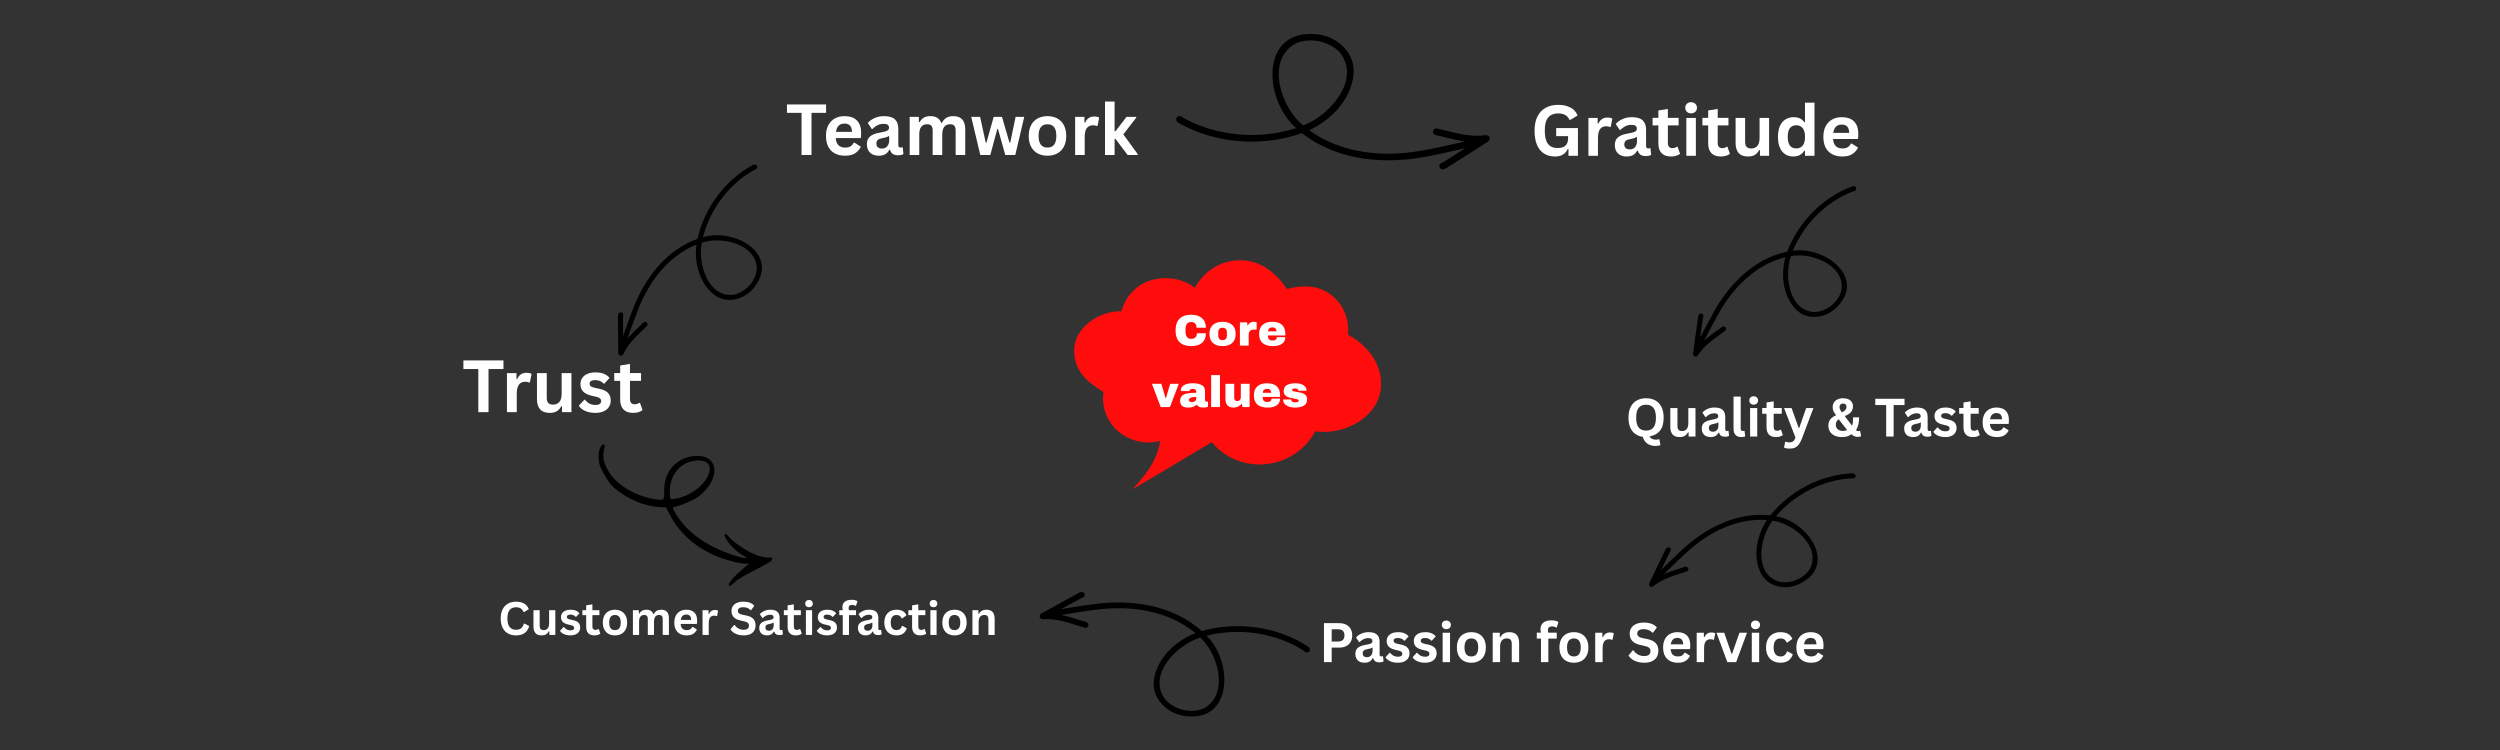 <svg xmlns="http://www.w3.org/2000/svg" xmlns:xlink="http://www.w3.org/1999/xlink" width="3780" zoomAndPan="magnify" viewBox="0 0 2835 850.5" height="1134" preserveAspectRatio="xMidYMid meet" version="1.0"><rect x="0" y="0" width="2835" height="850.5" fill="#333333" stroke="none"/><defs><g/><clipPath id="7a87b26f19"><path d="M 695.094 295.184 L 1043.977 295.184 L 1043.977 554.816 L 695.094 554.816 Z M 695.094 295.184 " clip-rule="nonzero"/></clipPath><clipPath id="006ebbd46b"><path d="M 883.754 295.184 C 907.246 295.184 924.496 310.227 936.293 327.617 C 957.699 322.262 975.656 324.113 990.078 337.445 C 1001.879 348.355 1007.078 363.91 1005.77 379.684 C 1032.641 394.016 1048.113 420.832 1041.855 446.582 C 1034.879 475.297 999.961 493.754 968.387 489.117 C 959.371 506.172 943.137 519.57 922.555 524.633 C 895.105 531.383 867.566 521.441 851.191 501.41 L 761.5 554.816 C 775.176 538.902 788.664 524.633 792.715 499.918 C 781.434 503.148 768.355 502.246 756.203 496.434 C 734.805 486.191 725.277 463.668 728.406 444.637 C 716.223 436.59 695.094 424.973 695.094 397.477 C 695.094 371.98 722.762 352.41 748.742 352.93 C 751.551 342.484 757.609 332.875 766.727 325.746 C 786.074 310.621 815.832 313.234 831.824 326.324 C 842.996 307.219 860.793 295.184 883.754 295.184 Z M 883.754 295.184 " clip-rule="nonzero"/></clipPath><clipPath id="e59c26fa5c"><path d="M 0.094 0.184 L 348 0.184 L 348 259.816 L 0.094 259.816 Z M 0.094 0.184 " clip-rule="nonzero"/></clipPath><clipPath id="43cf5a6c05"><path d="M 188.754 0.184 C 212.246 0.184 229.496 15.227 241.293 32.617 C 262.699 27.262 280.656 29.113 295.078 42.445 C 306.879 53.355 312.078 68.91 310.77 84.684 C 337.641 99.016 353.113 125.832 346.855 151.582 C 339.879 180.297 304.961 198.754 273.387 194.117 C 264.371 211.172 248.137 224.57 227.555 229.633 C 200.105 236.383 172.566 226.441 156.191 206.41 L 66.5 259.816 C 80.176 243.902 93.664 229.633 97.715 204.918 C 86.434 208.148 73.355 207.246 61.203 201.434 C 39.805 191.191 30.277 168.668 33.406 149.637 C 21.223 141.59 0.094 129.973 0.094 102.477 C 0.094 76.98 27.762 57.41 53.742 57.93 C 56.551 47.484 62.609 37.875 71.727 30.746 C 91.074 15.621 120.832 18.234 136.824 31.324 C 147.996 12.219 165.793 0.184 188.754 0.184 Z M 188.754 0.184 " clip-rule="nonzero"/></clipPath><clipPath id="303f972151"><rect x="0" width="349" y="0" height="260"/></clipPath><clipPath id="2bba7b832f"><path d="M 155 503 L 353 503 L 353 665 L 155 665 Z M 155 503 " clip-rule="nonzero"/></clipPath><clipPath id="7be6083209"><path d="M 255.883 447.02 L 362.922 634.52 L 252.898 697.328 L 145.859 509.832 Z M 255.883 447.02 " clip-rule="nonzero"/></clipPath><clipPath id="d3de9c4649"><path d="M 255.883 447.02 L 362.922 634.52 L 252.898 697.328 L 145.859 509.832 Z M 255.883 447.02 " clip-rule="nonzero"/></clipPath><clipPath id="d2222f54bd"><path d="M 255.883 447.02 L 362.922 634.52 L 252.898 697.328 L 145.859 509.832 Z M 255.883 447.02 " clip-rule="nonzero"/></clipPath><clipPath id="8f53cb9a9e"><path d="M 177 186 L 342 186 L 342 404 L 177 404 Z M 177 186 " clip-rule="nonzero"/></clipPath><clipPath id="67aab8bbb6"><path d="M 151.289 212.414 L 335.34 186.168 L 362.645 377.641 L 178.59 403.887 Z M 151.289 212.414 " clip-rule="nonzero"/></clipPath><clipPath id="a11bf47ad0"><path d="M 151.289 212.414 L 335.34 186.168 L 362.645 377.641 L 178.59 403.887 Z M 151.289 212.414 " clip-rule="nonzero"/></clipPath><clipPath id="4a645b487b"><path d="M 151.289 212.414 L 335.34 186.168 L 362.645 377.641 L 178.59 403.887 Z M 151.289 212.414 " clip-rule="nonzero"/></clipPath><clipPath id="e131cd7ff6"><rect x="0" width="569" y="0" height="72"/></clipPath><clipPath id="83e8792568"><rect x="0" width="403" y="0" height="110"/></clipPath><clipPath id="f23af9b206"><rect x="0" width="377" y="0" height="110"/></clipPath><clipPath id="cca72f2c97"><path d="M 0.727 379 L 207 379 L 207 493 L 0.727 493 Z M 0.727 379 " clip-rule="nonzero"/></clipPath><clipPath id="60b8da77fe"><rect x="0" width="207" y="0" height="114"/></clipPath><clipPath id="c131aa3b35"><path d="M 1347 536 L 1582 536 L 1582 666 L 1347 666 Z M 1347 536 " clip-rule="nonzero"/></clipPath><clipPath id="2447f1b1e4"><path d="M 1406.016 480.68 L 1582.098 537.965 L 1522.262 721.887 L 1346.18 664.602 Z M 1406.016 480.68 " clip-rule="nonzero"/></clipPath><clipPath id="9d229fee10"><path d="M 1406.016 480.68 L 1582.098 537.965 L 1522.262 721.887 L 1346.18 664.602 Z M 1406.016 480.68 " clip-rule="nonzero"/></clipPath><clipPath id="370ad5bb27"><path d="M 1406.016 480.68 L 1582.098 537.965 L 1522.262 721.887 L 1346.18 664.602 Z M 1406.016 480.68 " clip-rule="nonzero"/></clipPath><clipPath id="51fe38bcb9"><path d="M 1396.922 211.07 L 1582.086 211.07 L 1582.086 404.48 L 1396.922 404.48 Z M 1396.922 211.07 " clip-rule="nonzero"/></clipPath><clipPath id="e94e0ca171"><path d="M 655 671 L 963 671 L 963 813 L 655 813 Z M 655 671 " clip-rule="nonzero"/></clipPath><clipPath id="4b72ce7821"><path d="M 835.043 564.062 L 963.789 737.375 L 783.254 871.484 L 654.508 698.172 Z M 835.043 564.062 " clip-rule="nonzero"/></clipPath><clipPath id="351b31c555"><path d="M 835.043 564.062 L 963.789 737.375 L 783.254 871.484 L 654.508 698.172 Z M 835.043 564.062 " clip-rule="nonzero"/></clipPath><clipPath id="bda5d9245c"><path d="M 835.043 564.062 L 963.789 737.375 L 783.254 871.484 L 654.508 698.172 Z M 835.043 564.062 " clip-rule="nonzero"/></clipPath><clipPath id="26f085c0ec"><path d="M 810 38 L 1167 38 L 1167 193 L 810 193 Z M 810 38 " clip-rule="nonzero"/></clipPath><clipPath id="ee88eabafe"><path d="M 969.906 324.969 L 809.301 134.836 L 1007.445 -32.543 L 1168.051 157.59 Z M 969.906 324.969 " clip-rule="nonzero"/></clipPath><clipPath id="fb608fd51a"><path d="M 969.906 324.969 L 809.301 134.836 L 1007.445 -32.543 L 1168.051 157.59 Z M 969.906 324.969 " clip-rule="nonzero"/></clipPath><clipPath id="a29054a351"><path d="M 969.906 324.969 L 809.301 134.836 L 1007.445 -32.543 L 1168.051 157.59 Z M 969.906 324.969 " clip-rule="nonzero"/></clipPath><clipPath id="054aadf4c4"><rect x="0" width="1759" y="0" height="850"/></clipPath></defs><g transform="matrix(1, 0, 0, 1, 523, 0)"><g clip-path="url(#054aadf4c4)"><g clip-path="url(#7a87b26f19)"><g clip-path="url(#006ebbd46b)"><g transform="matrix(1, 0, 0, 1, 695, 295)"><g clip-path="url(#303f972151)"><g clip-path="url(#e59c26fa5c)"><g clip-path="url(#43cf5a6c05)"><path fill="#ff0d0d" d="M 0.094 0.184 L 347.965 0.184 L 347.965 259.816 L 0.094 259.816 Z M 0.094 0.184 " fill-opacity="1" fill-rule="nonzero"/></g></g></g></g></g></g><g fill="#ffffff" fill-opacity="1"><g transform="translate(807.845, 391.887)"><g><path d="M 20.094 -34.984 C 25.188 -34.984 29.211 -33.707 32.172 -31.156 C 35.141 -28.602 36.625 -24.961 36.625 -20.234 L 26.078 -20.234 C 26.078 -22.234 25.551 -23.816 24.5 -24.984 C 23.457 -26.148 21.969 -26.734 20.031 -26.734 C 17.801 -26.734 16.16 -26.031 15.109 -24.625 C 14.066 -23.227 13.547 -21.281 13.547 -18.781 L 13.547 -15.594 C 13.547 -13.125 14.066 -11.18 15.109 -9.766 C 16.16 -8.348 17.77 -7.641 19.938 -7.641 C 22.07 -7.641 23.688 -8.188 24.781 -9.281 C 25.883 -10.383 26.438 -11.938 26.438 -13.938 L 36.625 -13.938 C 36.625 -9.238 35.18 -5.641 32.297 -3.141 C 29.422 -0.648 25.352 0.594 20.094 0.594 C 14.227 0.594 9.785 -0.898 6.766 -3.891 C 3.754 -6.891 2.25 -11.32 2.25 -17.188 C 2.25 -23.051 3.754 -27.484 6.766 -30.484 C 9.785 -33.484 14.227 -34.984 20.094 -34.984 Z M 20.094 -34.984 "/></g></g></g><g fill="#ffffff" fill-opacity="1"><g transform="translate(846.721, 391.887)"><g><path d="M 16.641 -26.984 C 21.266 -26.984 24.898 -25.805 27.547 -23.453 C 30.203 -21.109 31.531 -17.688 31.531 -13.188 C 31.531 -8.695 30.203 -5.273 27.547 -2.922 C 24.898 -0.578 21.266 0.594 16.641 0.594 C 12.004 0.594 8.367 -0.566 5.734 -2.891 C 3.109 -5.223 1.797 -8.656 1.797 -13.188 C 1.797 -17.719 3.109 -21.148 5.734 -23.484 C 8.367 -25.816 12.004 -26.984 16.641 -26.984 Z M 16.641 -20.234 C 13.379 -20.234 11.75 -18.352 11.75 -14.594 L 11.75 -11.75 C 11.75 -8.008 13.379 -6.141 16.641 -6.141 C 19.941 -6.141 21.594 -8.008 21.594 -11.75 L 21.594 -14.594 C 21.594 -18.352 19.941 -20.234 16.641 -20.234 Z M 16.641 -20.234 "/></g></g></g><g fill="#ffffff" fill-opacity="1"><g transform="translate(880.05, 391.887)"><g><path d="M 19.031 -27.031 C 19.801 -27.031 20.484 -26.938 21.078 -26.75 C 21.68 -26.57 21.984 -26.469 21.984 -26.438 L 21.984 -18.094 L 18.781 -18.094 C 16.719 -18.094 15.227 -17.555 14.312 -16.484 C 13.395 -15.422 12.938 -13.844 12.938 -11.75 L 12.938 0 L 3 0 L 3 -26.391 L 11.141 -26.391 L 11.797 -22.391 C 12.391 -23.922 13.336 -25.078 14.641 -25.859 C 15.941 -26.641 17.406 -27.031 19.031 -27.031 Z M 19.031 -27.031 "/></g></g></g><g fill="#ffffff" fill-opacity="1"><g transform="translate(903.036, 391.887)"><g><path d="M 16.641 -26.984 C 21.473 -26.984 25.16 -25.848 27.703 -23.578 C 30.254 -21.316 31.531 -17.852 31.531 -13.188 L 31.531 -11.5 L 11.75 -11.5 C 11.75 -9.594 12.172 -8.156 13.016 -7.188 C 13.867 -6.227 15.211 -5.75 17.047 -5.75 C 18.703 -5.75 19.922 -6.098 20.703 -6.797 C 21.492 -7.492 21.891 -8.426 21.891 -9.594 L 31.531 -9.594 C 31.531 -6.395 30.312 -3.895 27.875 -2.094 C 25.445 -0.301 21.898 0.594 17.234 0.594 C 12.336 0.594 8.539 -0.547 5.844 -2.828 C 3.145 -5.109 1.797 -8.562 1.797 -13.188 C 1.797 -17.719 3.109 -21.148 5.734 -23.484 C 8.367 -25.816 12.004 -26.984 16.641 -26.984 Z M 17.047 -20.641 C 13.91 -20.641 12.16 -19.156 11.797 -16.188 L 21.484 -16.188 C 21.484 -17.551 21.094 -18.633 20.312 -19.438 C 19.531 -20.238 18.441 -20.641 17.047 -20.641 Z M 17.047 -20.641 "/></g></g></g><g fill="#ffffff" fill-opacity="1"><g transform="translate(783.259, 461.605)"><g><path d="M 10 0 L 0 -26.391 L 10.688 -26.391 L 15.547 -9.938 L 15.891 -9.938 L 20.734 -26.391 L 30.531 -26.391 L 20.438 0 Z M 10 0 "/></g></g></g><g fill="#ffffff" fill-opacity="1"><g transform="translate(813.79, 461.605)"><g><path d="M 16.047 -26.984 C 20.078 -26.984 23.359 -26.305 25.891 -24.953 C 28.422 -23.609 29.688 -21.422 29.688 -18.391 L 29.688 -8.094 C 29.688 -7.531 29.816 -7.062 30.078 -6.688 C 30.348 -6.32 30.75 -6.141 31.281 -6.141 L 33.078 -6.141 L 33.078 -0.406 C 32.973 -0.332 32.711 -0.219 32.297 -0.062 C 31.891 0.082 31.301 0.227 30.531 0.375 C 29.758 0.52 28.875 0.594 27.875 0.594 C 25.945 0.594 24.359 0.301 23.109 -0.281 C 21.859 -0.863 21 -1.672 20.531 -2.703 C 19.27 -1.703 17.852 -0.898 16.281 -0.297 C 14.719 0.297 12.891 0.594 10.797 0.594 C 4.598 0.594 1.5 -1.867 1.5 -6.797 C 1.5 -9.359 2.188 -11.312 3.562 -12.656 C 4.945 -14.008 6.938 -14.938 9.531 -15.438 C 12.133 -15.938 15.535 -16.188 19.734 -16.188 L 19.734 -17.484 C 19.734 -18.516 19.375 -19.297 18.656 -19.828 C 17.945 -20.367 17.023 -20.641 15.891 -20.641 C 14.859 -20.641 13.969 -20.453 13.219 -20.078 C 12.469 -19.711 12.094 -19.133 12.094 -18.344 L 12.094 -18.141 L 2.297 -18.141 C 2.266 -18.305 2.25 -18.539 2.25 -18.844 C 2.25 -21.332 3.438 -23.312 5.812 -24.781 C 8.195 -26.25 11.609 -26.984 16.047 -26.984 Z M 19.734 -11.5 C 16.898 -11.5 14.805 -11.188 13.453 -10.562 C 12.109 -9.945 11.438 -9.125 11.438 -8.094 C 11.438 -6.426 12.57 -5.594 14.844 -5.594 C 16.145 -5.594 17.285 -5.941 18.266 -6.641 C 19.242 -7.336 19.734 -8.207 19.734 -9.25 Z M 19.734 -11.5 "/></g></g></g><g fill="#ffffff" fill-opacity="1"><g transform="translate(847.119, 461.605)"><g><path d="M 3.344 0 L 3.344 -36.234 L 13.297 -36.234 L 13.297 0 Z M 3.344 0 "/></g></g></g><g fill="#ffffff" fill-opacity="1"><g transform="translate(863.759, 461.605)"><g><path d="M 22.141 0 L 21.484 -4 C 20.453 -2.562 19.094 -1.438 17.406 -0.625 C 15.727 0.188 13.957 0.594 12.094 0.594 C 9.031 0.594 6.727 -0.254 5.188 -1.953 C 3.656 -3.648 2.891 -6.098 2.891 -9.297 L 2.891 -26.391 L 12.844 -26.391 L 12.844 -10.5 C 12.844 -9.363 13.133 -8.453 13.719 -7.766 C 14.301 -7.086 15.125 -6.75 16.188 -6.75 C 17.414 -6.75 18.414 -7.145 19.188 -7.938 C 19.957 -8.738 20.344 -9.723 20.344 -10.891 L 20.344 -26.391 L 30.281 -26.391 L 30.281 0 Z M 22.141 0 "/></g></g></g><g fill="#ffffff" fill-opacity="1"><g transform="translate(897.089, 461.605)"><g><path d="M 16.641 -26.984 C 21.473 -26.984 25.16 -25.848 27.703 -23.578 C 30.254 -21.316 31.531 -17.852 31.531 -13.188 L 31.531 -11.5 L 11.75 -11.5 C 11.75 -9.594 12.172 -8.156 13.016 -7.188 C 13.867 -6.227 15.211 -5.75 17.047 -5.75 C 18.703 -5.75 19.922 -6.098 20.703 -6.797 C 21.492 -7.492 21.891 -8.426 21.891 -9.594 L 31.531 -9.594 C 31.531 -6.395 30.312 -3.895 27.875 -2.094 C 25.445 -0.301 21.898 0.594 17.234 0.594 C 12.336 0.594 8.539 -0.547 5.844 -2.828 C 3.145 -5.109 1.797 -8.562 1.797 -13.188 C 1.797 -17.719 3.109 -21.148 5.734 -23.484 C 8.367 -25.816 12.004 -26.984 16.641 -26.984 Z M 17.047 -20.641 C 13.91 -20.641 12.16 -19.156 11.797 -16.188 L 21.484 -16.188 C 21.484 -17.551 21.094 -18.633 20.312 -19.438 C 19.531 -20.238 18.441 -20.641 17.047 -20.641 Z M 17.047 -20.641 "/></g></g></g><g fill="#ffffff" fill-opacity="1"><g transform="translate(930.418, 461.605)"><g><path d="M 15.547 -26.984 C 19.078 -26.984 22.066 -26.289 24.516 -24.906 C 26.961 -23.52 28.188 -21.379 28.188 -18.484 L 18.938 -18.484 C 18.938 -19.453 18.504 -20.133 17.641 -20.531 C 17.035 -20.863 16.285 -21.031 15.391 -21.031 C 12.992 -21.031 11.797 -20.469 11.797 -19.344 C 11.797 -18.707 12.211 -18.254 13.047 -17.984 C 13.879 -17.723 15.242 -17.441 17.141 -17.141 C 19.473 -16.805 21.422 -16.414 22.984 -15.969 C 24.547 -15.52 25.91 -14.719 27.078 -13.562 C 28.242 -12.414 28.828 -10.812 28.828 -8.75 C 28.828 -5.383 27.566 -2.984 25.047 -1.547 C 22.535 -0.117 19.25 0.594 15.188 0.594 C 12.852 0.594 10.656 0.27 8.594 -0.375 C 6.531 -1.02 4.848 -2.023 3.547 -3.391 C 2.242 -4.766 1.594 -6.5 1.594 -8.594 L 10.844 -8.594 L 10.844 -8.391 C 10.875 -7.266 11.348 -6.473 12.266 -6.016 C 13.18 -5.566 14.156 -5.344 15.188 -5.344 C 17.957 -5.344 19.344 -5.992 19.344 -7.297 C 19.344 -7.961 18.906 -8.441 18.031 -8.734 C 17.164 -9.035 15.754 -9.352 13.797 -9.688 C 11.43 -10.094 9.488 -10.523 7.969 -10.984 C 6.457 -11.453 5.133 -12.242 4 -13.359 C 2.863 -14.484 2.297 -16.039 2.297 -18.031 C 2.297 -21.27 3.52 -23.57 5.969 -24.938 C 8.414 -26.301 11.609 -26.984 15.547 -26.984 Z M 15.547 -26.984 "/></g></g></g><g clip-path="url(#2bba7b832f)"><g clip-path="url(#7be6083209)"><g clip-path="url(#d3de9c4649)"><g clip-path="url(#d2222f54bd)"><path fill="#000000" d="M 166.52 533.379 C 161.277 524.195 160 518.02 162.059 510.066 C 163.699 502.977 161.512 501.5 157.922 507.312 C 155.527 511.223 155.051 518.273 156.801 526.594 C 157.215 528.906 160.637 535.676 164.285 541.562 C 169.859 550.559 172.723 553.441 181.934 559.609 C 205.363 575.418 224.688 575.059 232.324 575.477 L 237.492 585.301 C 249.621 608.133 272.277 626.02 299.805 634.375 C 317.609 639.867 321.195 639.223 326.266 639.262 L 318.32 646.055 C 298.625 662.754 301.562 668.941 309.828 660.539 C 318.727 651.566 355.152 637.625 352.836 633.57 C 352.188 632.434 350.926 631.805 350.145 632.25 C 349.363 632.695 344.551 632.148 339.344 630.914 C 329.359 628.645 310.031 616.539 303.688 608.867 C 298.543 602.484 296.754 605.918 301.523 612.961 C 305.852 619.5 314.105 627.117 320.148 630.137 C 327.422 633.953 321.578 633.68 309.629 629.832 C 277.688 619.504 254.863 602.906 242.121 580.582 C 239.727 576.391 239.527 575 241.5 574.781 C 248.27 573.773 264.145 566.969 269.324 562.949 C 294.562 543.137 292.547 515.727 266.027 517.027 C 244.457 518.074 229.531 534.695 230.211 556.871 C 230.465 561.527 229.793 565.832 228.898 566.344 C 225.172 568.473 182.914 562.141 166.512 533.41 Z M 236.59 559.07 C 235.859 538.898 248.016 523.988 266.227 522.316 C 297.254 519.531 278.164 558.992 243.258 565.496 C 237.031 566.637 236.973 566.539 236.59 559.07 Z M 236.59 559.07 " fill-opacity="1" fill-rule="nonzero"/></g></g></g></g><g clip-path="url(#8f53cb9a9e)"><g clip-path="url(#67aab8bbb6)"><g clip-path="url(#a11bf47ad0)"><g clip-path="url(#4a645b487b)"><path fill="#000000" d="M 330.191 187.398 C 298.812 204.531 275.758 236.16 267.922 270.895 C 231.402 283.961 206.859 317.438 193.887 352.734 C 191.648 358.496 189.523 364.301 187.484 370.141 C 186.18 373.824 184.883 377.508 183.594 381.199 C 183.57 377.02 183.555 372.84 183.543 368.656 C 183.531 365.43 183.484 362.199 183.535 358.973 C 183.934 357.09 183.965 354.77 181.645 354.215 C 176.285 353.703 178.25 361.109 177.887 364.43 C 177.906 370.688 177.914 376.953 177.969 383.211 C 178.008 387.766 178.039 392.312 178.098 396.871 C 178.27 398.809 177.605 401.188 179.195 402.668 C 181.527 404.836 183.949 402.23 184.637 399.918 C 185.906 397.336 187.352 394.844 189.047 392.512 C 195.117 383.961 203.184 377.059 210.594 369.691 C 211.703 368.629 211.578 366.73 210.5 365.711 C 207.004 363.016 204.324 368.574 201.797 370.355 C 197.324 374.742 192.727 379.078 188.652 383.844 C 192.312 373.262 195.988 362.676 200.156 352.289 C 212.227 320.363 234.293 290.426 266.781 277.344 C 264.141 297.746 270.105 321.383 287.004 334.316 C 300.965 345.078 320.973 339.824 331.484 326.758 C 362.859 288.172 309.754 258.066 274.148 269.004 C 282.285 237.336 303.488 208.73 332.152 192.715 C 338.453 191.246 335.578 184.117 330.191 187.398 Z M 335.203 305.402 C 333.957 318.773 322.84 330.824 309.91 334.02 C 280.02 338.754 267.965 298.695 272.879 275.223 C 295.137 267.391 335.586 276.82 335.203 305.402 Z M 335.203 305.402 " fill-opacity="1" fill-rule="nonzero"/></g></g></g></g><g fill="#ffffff" fill-opacity="1"><g transform="translate(1320.321, 495.036)"><g><path d="M 34.031 10.656 C 30.258 10.656 27.129 9.75 24.641 7.938 C 22.148 6.125 20.477 3.594 19.625 0.344 C 16.363 -0.113 13.516 -1.219 11.078 -2.969 C 8.648 -4.719 6.758 -7.133 5.406 -10.219 C 4.051 -13.301 3.375 -17.031 3.375 -21.406 C 3.375 -26.301 4.223 -30.395 5.922 -33.688 C 7.617 -36.977 9.961 -39.422 12.953 -41.016 C 15.953 -42.617 19.414 -43.422 23.344 -43.422 C 27.258 -43.422 30.711 -42.625 33.703 -41.031 C 36.691 -39.445 39.031 -37.004 40.719 -33.703 C 42.406 -30.398 43.25 -26.301 43.25 -21.406 C 43.25 -15 41.875 -10.082 39.125 -6.656 C 36.383 -3.227 32.535 -1.098 27.578 -0.266 L 27.438 0.328 C 28.039 1.359 28.941 2.148 30.141 2.703 C 31.348 3.266 32.75 3.547 34.344 3.547 C 35.633 3.547 36.797 3.379 37.828 3.047 L 38.422 3.156 L 39.625 9.781 C 39 10.008 38.156 10.211 37.094 10.391 C 36.039 10.566 35.02 10.656 34.031 10.656 Z M 23.344 -6.734 C 26.969 -6.734 29.734 -7.898 31.641 -10.234 C 33.555 -12.566 34.516 -16.289 34.516 -21.406 C 34.516 -26.52 33.555 -30.25 31.641 -32.594 C 29.734 -34.938 26.969 -36.109 23.344 -36.109 C 19.688 -36.109 16.895 -34.938 14.969 -32.594 C 13.051 -30.25 12.094 -26.52 12.094 -21.406 C 12.094 -16.289 13.051 -12.566 14.969 -10.234 C 16.895 -7.898 19.688 -6.734 23.344 -6.734 Z M 23.344 -6.734 "/></g></g><g transform="translate(1366.969, 495.036)"><g><path d="M 14.781 0.609 C 11.156 0.609 8.477 -0.379 6.75 -2.359 C 5.02 -4.336 4.156 -7.18 4.156 -10.891 L 4.156 -32.297 L 12.266 -32.297 L 12.266 -11.922 C 12.266 -9.941 12.688 -8.5 13.531 -7.594 C 14.383 -6.688 15.703 -6.234 17.484 -6.234 C 19.723 -6.234 21.469 -6.969 22.719 -8.438 C 23.969 -9.914 24.594 -12.238 24.594 -15.406 L 24.594 -32.297 L 32.703 -32.297 L 32.703 0 L 24.922 0 L 24.922 -4.75 L 24.297 -4.891 C 23.266 -3.035 22 -1.656 20.5 -0.75 C 19.008 0.156 17.102 0.609 14.781 0.609 Z M 14.781 0.609 "/></g></g><g transform="translate(1404.335, 495.036)"><g><path d="M 12.594 0.609 C 10.52 0.609 8.723 0.227 7.203 -0.531 C 5.68 -1.289 4.508 -2.406 3.688 -3.875 C 2.863 -5.352 2.453 -7.125 2.453 -9.188 C 2.453 -11.102 2.863 -12.707 3.688 -14 C 4.508 -15.301 5.781 -16.367 7.5 -17.203 C 9.219 -18.035 11.461 -18.676 14.234 -19.125 C 16.16 -19.438 17.625 -19.773 18.625 -20.141 C 19.633 -20.516 20.316 -20.938 20.672 -21.406 C 21.023 -21.875 21.203 -22.469 21.203 -23.188 C 21.203 -24.227 20.836 -25.02 20.109 -25.562 C 19.391 -26.102 18.191 -26.375 16.516 -26.375 C 14.723 -26.375 13.016 -25.973 11.391 -25.172 C 9.766 -24.379 8.359 -23.328 7.172 -22.016 L 6.594 -22.016 L 3.188 -27.141 C 4.832 -28.961 6.832 -30.379 9.188 -31.391 C 11.551 -32.398 14.129 -32.906 16.922 -32.906 C 21.203 -32.906 24.297 -32 26.203 -30.188 C 28.117 -28.375 29.078 -25.797 29.078 -22.453 L 29.078 -8.438 C 29.078 -6.988 29.711 -6.266 30.984 -6.266 C 31.473 -6.266 31.953 -6.352 32.422 -6.531 L 32.828 -6.406 L 33.406 -0.766 C 32.957 -0.473 32.332 -0.234 31.531 -0.047 C 30.727 0.141 29.852 0.234 28.906 0.234 C 26.969 0.234 25.457 -0.133 24.375 -0.875 C 23.289 -1.613 22.516 -2.773 22.047 -4.359 L 21.438 -4.422 C 19.852 -1.066 16.906 0.609 12.594 0.609 Z M 15.172 -5.453 C 17.047 -5.453 18.539 -6.078 19.656 -7.328 C 20.781 -8.586 21.344 -10.344 21.344 -12.594 L 21.344 -15.875 L 20.797 -15.984 C 20.305 -15.598 19.664 -15.27 18.875 -15 C 18.082 -14.738 16.941 -14.484 15.453 -14.234 C 13.703 -13.941 12.441 -13.438 11.672 -12.719 C 10.898 -12.008 10.516 -11 10.516 -9.688 C 10.516 -8.301 10.922 -7.25 11.734 -6.531 C 12.555 -5.812 13.703 -5.453 15.172 -5.453 Z M 15.172 -5.453 "/></g></g><g transform="translate(1438.391, 495.036)"><g><path d="M 13.406 0.609 C 10.5 0.609 8.281 -0.172 6.75 -1.734 C 5.219 -3.305 4.453 -5.695 4.453 -8.906 L 4.453 -45.266 L 12.562 -45.266 L 12.562 -9.219 C 12.562 -7.25 13.379 -6.266 15.016 -6.266 C 15.484 -6.266 15.984 -6.344 16.516 -6.5 L 16.922 -6.391 L 17.656 -0.141 C 17.207 0.086 16.613 0.27 15.875 0.406 C 15.133 0.539 14.312 0.609 13.406 0.609 Z M 13.406 0.609 "/></g></g><g transform="translate(1456.957, 495.036)"><g><path d="M 8.703 -36.156 C 7.234 -36.156 6.039 -36.598 5.125 -37.484 C 4.207 -38.379 3.75 -39.531 3.75 -40.938 C 3.75 -42.32 4.207 -43.457 5.125 -44.344 C 6.039 -45.227 7.234 -45.672 8.703 -45.672 C 9.672 -45.672 10.535 -45.469 11.297 -45.062 C 12.055 -44.656 12.645 -44.094 13.062 -43.375 C 13.488 -42.664 13.703 -41.852 13.703 -40.938 C 13.703 -40.02 13.488 -39.195 13.062 -38.469 C 12.645 -37.75 12.055 -37.18 11.297 -36.766 C 10.535 -36.359 9.672 -36.156 8.703 -36.156 Z M 4.656 0 L 4.656 -32.297 L 12.766 -32.297 L 12.766 0 Z M 4.656 0 "/></g></g><g transform="translate(1474.351, 495.036)"><g><path d="M 22.281 -7.703 L 24.391 -1.703 C 23.516 -0.973 22.41 -0.406 21.078 0 C 19.754 0.406 18.254 0.609 16.578 0.609 C 13.078 0.609 10.422 -0.336 8.609 -2.234 C 6.797 -4.141 5.891 -6.91 5.891 -10.547 L 5.891 -25.891 L 0.969 -25.891 L 0.969 -32.328 L 5.891 -32.328 L 5.891 -38.625 L 14 -39.938 L 14 -32.328 L 23.156 -32.328 L 23.156 -25.891 L 14 -25.891 L 14 -11.125 C 14 -9.52 14.328 -8.352 14.984 -7.625 C 15.648 -6.895 16.617 -6.531 17.891 -6.531 C 19.336 -6.531 20.598 -6.922 21.672 -7.703 Z M 22.281 -7.703 "/></g></g><g transform="translate(1499.447, 495.036)"><g><path d="M 7.141 13.703 C 5.754 13.703 4.5 13.594 3.375 13.375 C 2.258 13.164 1.348 12.883 0.641 12.531 L 1.938 5.969 L 2.453 5.797 C 2.941 6.047 3.547 6.25 4.266 6.406 C 4.992 6.562 5.738 6.641 6.5 6.641 C 7.812 6.641 8.898 6.469 9.766 6.125 C 10.629 5.789 11.363 5.227 11.969 4.438 C 12.582 3.645 13.125 2.547 13.594 1.141 L 0.703 -32.297 L 9.188 -32.297 L 17.219 -9.844 L 17.922 -9.844 L 25.734 -32.297 L 34 -32.297 L 21.031 2.016 C 19.988 4.785 18.848 7.016 17.609 8.703 C 16.367 10.398 14.906 11.656 13.219 12.469 C 11.531 13.289 9.504 13.703 7.141 13.703 Z M 7.141 13.703 "/></g></g><g transform="translate(1534.118, 495.036)"><g/></g><g transform="translate(1548.262, 495.036)"><g><path d="M 17.516 0.609 C 14.41 0.609 11.695 0.082 9.375 -0.969 C 7.051 -2.02 5.258 -3.523 4 -5.484 C 2.738 -7.453 2.109 -9.742 2.109 -12.359 C 2.109 -15.172 2.812 -17.508 4.219 -19.375 C 5.625 -21.238 7.742 -22.766 10.578 -23.953 L 10.625 -24.562 C 9.344 -26.145 8.414 -27.602 7.844 -28.938 C 7.281 -30.281 7 -31.754 7 -33.359 C 7 -35.328 7.469 -37.07 8.406 -38.594 C 9.344 -40.113 10.703 -41.297 12.484 -42.141 C 14.273 -42.992 16.398 -43.422 18.859 -43.422 C 21.203 -43.422 23.207 -43.031 24.875 -42.25 C 26.539 -41.469 27.812 -40.383 28.688 -39 C 29.57 -37.613 30.016 -36.016 30.016 -34.203 C 30.016 -31.766 29.285 -29.645 27.828 -27.844 C 26.379 -26.051 24.117 -24.566 21.047 -23.391 L 21 -22.781 L 28.906 -12.328 C 29.375 -13.336 29.695 -14.5 29.875 -15.812 C 30.062 -17.133 30.156 -18.629 30.156 -20.297 L 30.125 -21.781 L 36.984 -21.781 C 36.984 -15.77 35.801 -10.91 33.438 -7.203 C 33.926 -6.816 34.348 -6.547 34.703 -6.391 C 35.066 -6.234 35.469 -6.156 35.906 -6.156 C 36.312 -6.156 36.641 -6.172 36.891 -6.203 C 37.148 -6.242 37.438 -6.312 37.75 -6.406 L 38.188 -6.297 L 39.203 -0.406 C 38.836 -0.156 38.312 0.035 37.625 0.172 C 36.945 0.305 36.188 0.375 35.344 0.375 C 33.914 0.375 32.66 0.141 31.578 -0.328 C 30.492 -0.797 29.461 -1.516 28.484 -2.484 L 27.875 -2.484 C 25.457 -0.422 22.004 0.609 17.516 0.609 Z M 17.484 -27.438 C 19.297 -28.332 20.609 -29.242 21.422 -30.172 C 22.242 -31.098 22.656 -32.254 22.656 -33.641 C 22.656 -34.848 22.305 -35.781 21.609 -36.438 C 20.91 -37.094 19.961 -37.422 18.766 -37.422 C 17.555 -37.422 16.586 -37.066 15.859 -36.359 C 15.129 -35.66 14.766 -34.695 14.766 -33.469 C 14.766 -32.531 14.957 -31.645 15.344 -30.812 C 15.727 -29.988 16.441 -28.863 17.484 -27.438 Z M 18.531 -6.359 C 20.406 -6.359 22.008 -6.719 23.344 -7.438 L 13.828 -19.562 C 12.691 -18.82 11.852 -17.945 11.312 -16.938 C 10.781 -15.938 10.516 -14.75 10.516 -13.375 C 10.516 -11.969 10.836 -10.734 11.484 -9.672 C 12.141 -8.609 13.07 -7.789 14.281 -7.219 C 15.5 -6.645 16.914 -6.359 18.531 -6.359 Z M 18.531 -6.359 "/></g></g><g transform="translate(1588.263, 495.036)"><g/></g><g transform="translate(1602.407, 495.036)"><g><path d="M 34.312 -42.812 L 34.312 -35.688 L 21.969 -35.688 L 21.969 0 L 13.531 0 L 13.531 -35.688 L 1.172 -35.688 L 1.172 -42.812 Z M 34.312 -42.812 "/></g></g></g><g fill="#ffffff" fill-opacity="1"><g transform="translate(1633.857, 495.036)"><g><path d="M 12.594 0.609 C 10.52 0.609 8.723 0.227 7.203 -0.531 C 5.68 -1.289 4.508 -2.406 3.688 -3.875 C 2.863 -5.352 2.453 -7.125 2.453 -9.188 C 2.453 -11.102 2.863 -12.707 3.688 -14 C 4.508 -15.301 5.781 -16.367 7.5 -17.203 C 9.219 -18.035 11.461 -18.676 14.234 -19.125 C 16.16 -19.438 17.625 -19.773 18.625 -20.141 C 19.633 -20.516 20.316 -20.938 20.672 -21.406 C 21.023 -21.875 21.203 -22.469 21.203 -23.188 C 21.203 -24.227 20.836 -25.02 20.109 -25.562 C 19.391 -26.102 18.191 -26.375 16.516 -26.375 C 14.723 -26.375 13.016 -25.973 11.391 -25.172 C 9.766 -24.379 8.359 -23.328 7.172 -22.016 L 6.594 -22.016 L 3.188 -27.141 C 4.832 -28.961 6.832 -30.379 9.188 -31.391 C 11.551 -32.398 14.129 -32.906 16.922 -32.906 C 21.203 -32.906 24.297 -32 26.203 -30.188 C 28.117 -28.375 29.078 -25.797 29.078 -22.453 L 29.078 -8.438 C 29.078 -6.988 29.711 -6.266 30.984 -6.266 C 31.473 -6.266 31.953 -6.352 32.422 -6.531 L 32.828 -6.406 L 33.406 -0.766 C 32.957 -0.473 32.332 -0.234 31.531 -0.047 C 30.727 0.141 29.852 0.234 28.906 0.234 C 26.969 0.234 25.457 -0.133 24.375 -0.875 C 23.289 -1.613 22.516 -2.773 22.047 -4.359 L 21.438 -4.422 C 19.852 -1.066 16.906 0.609 12.594 0.609 Z M 15.172 -5.453 C 17.047 -5.453 18.539 -6.078 19.656 -7.328 C 20.781 -8.586 21.344 -10.344 21.344 -12.594 L 21.344 -15.875 L 20.797 -15.984 C 20.305 -15.598 19.664 -15.27 18.875 -15 C 18.082 -14.738 16.941 -14.484 15.453 -14.234 C 13.703 -13.941 12.441 -13.438 11.672 -12.719 C 10.898 -12.008 10.516 -11 10.516 -9.688 C 10.516 -8.301 10.922 -7.25 11.734 -6.531 C 12.555 -5.812 13.703 -5.453 15.172 -5.453 Z M 15.172 -5.453 "/></g></g><g transform="translate(1667.914, 495.036)"><g><path d="M 15.109 0.609 C 12.898 0.609 10.879 0.352 9.047 -0.156 C 7.211 -0.676 5.645 -1.391 4.344 -2.297 C 3.051 -3.203 2.094 -4.242 1.469 -5.422 L 5.969 -10.281 L 6.594 -10.281 C 7.664 -8.832 8.93 -7.742 10.391 -7.016 C 11.859 -6.297 13.453 -5.938 15.172 -5.938 C 16.754 -5.938 17.941 -6.219 18.734 -6.781 C 19.535 -7.352 19.938 -8.164 19.938 -9.219 C 19.938 -10.039 19.648 -10.727 19.078 -11.281 C 18.504 -11.844 17.57 -12.281 16.281 -12.594 L 12 -13.609 C 8.801 -14.379 6.461 -15.547 4.984 -17.109 C 3.516 -18.68 2.781 -20.68 2.781 -23.109 C 2.781 -25.117 3.289 -26.863 4.312 -28.344 C 5.344 -29.82 6.789 -30.953 8.656 -31.734 C 10.52 -32.516 12.691 -32.906 15.172 -32.906 C 18.078 -32.906 20.484 -32.484 22.391 -31.641 C 24.305 -30.805 25.801 -29.688 26.875 -28.281 L 22.547 -23.594 L 21.969 -23.594 C 21.062 -24.613 20.047 -25.359 18.922 -25.828 C 17.805 -26.297 16.555 -26.531 15.172 -26.531 C 11.961 -26.531 10.359 -25.535 10.359 -23.547 C 10.359 -22.703 10.656 -22.016 11.25 -21.484 C 11.852 -20.961 12.906 -20.535 14.406 -20.203 L 18.391 -19.328 C 21.672 -18.617 24.066 -17.488 25.578 -15.938 C 27.086 -14.383 27.844 -12.301 27.844 -9.688 C 27.844 -7.645 27.332 -5.844 26.312 -4.281 C 25.301 -2.719 23.836 -1.508 21.922 -0.656 C 20.016 0.188 17.742 0.609 15.109 0.609 Z M 15.109 0.609 "/></g></g><g transform="translate(1697.695, 495.036)"><g><path d="M 22.281 -7.703 L 24.391 -1.703 C 23.516 -0.973 22.41 -0.406 21.078 0 C 19.754 0.406 18.254 0.609 16.578 0.609 C 13.078 0.609 10.422 -0.336 8.609 -2.234 C 6.797 -4.141 5.891 -6.91 5.891 -10.547 L 5.891 -25.891 L 0.969 -25.891 L 0.969 -32.328 L 5.891 -32.328 L 5.891 -38.625 L 14 -39.938 L 14 -32.328 L 23.156 -32.328 L 23.156 -25.891 L 14 -25.891 L 14 -11.125 C 14 -9.52 14.328 -8.352 14.984 -7.625 C 15.648 -6.895 16.617 -6.531 17.891 -6.531 C 19.336 -6.531 20.598 -6.922 21.672 -7.703 Z M 22.281 -7.703 "/></g></g></g><g fill="#ffffff" fill-opacity="1"><g transform="translate(1722.41, 495.036)"><g><path d="M 31.922 -14.312 L 11.156 -14.312 C 11.383 -11.508 12.18 -9.469 13.547 -8.188 C 14.922 -6.906 16.789 -6.266 19.156 -6.266 C 21.008 -6.266 22.508 -6.609 23.656 -7.297 C 24.812 -7.992 25.738 -9.047 26.438 -10.453 L 27.062 -10.453 L 32.438 -7 C 31.383 -4.738 29.797 -2.906 27.672 -1.5 C 25.547 -0.094 22.707 0.609 19.156 0.609 C 15.812 0.609 12.926 -0.02 10.5 -1.281 C 8.07 -2.551 6.195 -4.441 4.875 -6.953 C 3.562 -9.461 2.906 -12.523 2.906 -16.141 C 2.906 -19.805 3.598 -22.895 4.984 -25.406 C 6.367 -27.926 8.238 -29.805 10.594 -31.047 C 12.957 -32.285 15.613 -32.906 18.562 -32.906 C 23.133 -32.906 26.633 -31.695 29.062 -29.281 C 31.488 -26.863 32.703 -23.312 32.703 -18.625 C 32.703 -16.926 32.645 -15.609 32.531 -14.672 Z M 24.953 -19.562 C 24.867 -22.02 24.297 -23.805 23.234 -24.922 C 22.172 -26.047 20.613 -26.609 18.562 -26.609 C 14.469 -26.609 12.055 -24.258 11.328 -19.562 Z M 24.953 -19.562 "/></g></g></g><g transform="matrix(1, 0, 0, 1, 41, 664)"><g clip-path="url(#e131cd7ff6)"><g fill="#ffffff" fill-opacity="1"><g transform="translate(0.888, 55.998)"><g><path d="M 20.312 0.531 C 16.883 0.531 13.863 -0.176 11.25 -1.594 C 8.645 -3.02 6.602 -5.16 5.125 -8.016 C 3.656 -10.867 2.922 -14.391 2.922 -18.578 C 2.922 -22.766 3.656 -26.285 5.125 -29.141 C 6.602 -31.992 8.645 -34.133 11.25 -35.562 C 13.863 -36.988 16.883 -37.703 20.312 -37.703 C 23.883 -37.703 26.922 -37 29.422 -35.594 C 31.922 -34.195 33.707 -32.066 34.781 -29.203 L 29.406 -25.922 L 28.781 -25.953 C 27.977 -27.891 26.895 -29.273 25.531 -30.109 C 24.164 -30.953 22.426 -31.375 20.312 -31.375 C 17.227 -31.375 14.82 -30.352 13.094 -28.312 C 11.363 -26.27 10.5 -23.023 10.5 -18.578 C 10.5 -14.16 11.363 -10.93 13.094 -8.891 C 14.82 -6.848 17.227 -5.828 20.312 -5.828 C 25.145 -5.828 28.102 -8.172 29.188 -12.859 L 29.812 -12.859 L 35.234 -10.047 C 34.211 -6.516 32.473 -3.867 30.016 -2.109 C 27.566 -0.348 24.332 0.531 20.312 0.531 Z M 20.312 0.531 "/></g></g><g transform="translate(37.338, 55.998)"><g><path d="M 12.844 0.531 C 9.688 0.531 7.359 -0.328 5.859 -2.047 C 4.359 -3.766 3.609 -6.234 3.609 -9.453 L 3.609 -28.047 L 10.656 -28.047 L 10.656 -10.344 C 10.656 -8.633 11.02 -7.383 11.75 -6.594 C 12.488 -5.812 13.629 -5.422 15.172 -5.422 C 17.117 -5.422 18.633 -6.055 19.719 -7.328 C 20.812 -8.609 21.359 -10.625 21.359 -13.375 L 21.359 -28.047 L 28.391 -28.047 L 28.391 0 L 21.641 0 L 21.641 -4.125 L 21.094 -4.25 C 20.195 -2.633 19.098 -1.43 17.797 -0.641 C 16.504 0.141 14.852 0.531 12.844 0.531 Z M 12.844 0.531 "/></g></g><g transform="translate(69.771, 55.998)"><g><path d="M 13.125 0.531 C 11.207 0.531 9.453 0.305 7.859 -0.141 C 6.266 -0.586 4.898 -1.203 3.766 -1.984 C 2.641 -2.773 1.805 -3.68 1.266 -4.703 L 5.188 -8.922 L 5.719 -8.922 C 6.656 -7.672 7.758 -6.727 9.031 -6.094 C 10.301 -5.469 11.68 -5.156 13.172 -5.156 C 14.547 -5.156 15.578 -5.398 16.266 -5.891 C 16.961 -6.391 17.312 -7.094 17.312 -8 C 17.312 -8.719 17.062 -9.316 16.562 -9.797 C 16.062 -10.285 15.254 -10.664 14.141 -10.938 L 10.422 -11.828 C 7.641 -12.484 5.609 -13.492 4.328 -14.859 C 3.055 -16.223 2.422 -17.957 2.422 -20.062 C 2.422 -21.801 2.863 -23.316 3.75 -24.609 C 4.633 -25.898 5.883 -26.883 7.5 -27.562 C 9.125 -28.238 11.016 -28.578 13.172 -28.578 C 15.691 -28.578 17.781 -28.211 19.438 -27.484 C 21.102 -26.754 22.406 -25.781 23.344 -24.562 L 19.578 -20.484 L 19.062 -20.484 C 18.281 -21.367 17.398 -22.016 16.422 -22.422 C 15.453 -22.828 14.367 -23.031 13.172 -23.031 C 10.391 -23.031 9 -22.164 9 -20.438 C 9 -19.707 9.254 -19.113 9.766 -18.656 C 10.285 -18.195 11.195 -17.828 12.5 -17.547 L 15.969 -16.781 C 18.812 -16.164 20.891 -15.188 22.203 -13.844 C 23.516 -12.5 24.172 -10.691 24.172 -8.422 C 24.172 -6.641 23.727 -5.066 22.844 -3.703 C 21.969 -2.348 20.695 -1.301 19.031 -0.562 C 17.375 0.164 15.406 0.531 13.125 0.531 Z M 13.125 0.531 "/></g></g><g transform="translate(95.622, 55.998)"><g><path d="M 19.344 -6.688 L 21.172 -1.469 C 20.41 -0.844 19.453 -0.352 18.297 0 C 17.148 0.352 15.848 0.531 14.391 0.531 C 11.359 0.531 9.051 -0.289 7.469 -1.938 C 5.895 -3.594 5.109 -6 5.109 -9.156 L 5.109 -22.469 L 0.844 -22.469 L 0.844 -28.062 L 5.109 -28.062 L 5.109 -33.531 L 12.156 -34.672 L 12.156 -28.062 L 20.109 -28.062 L 20.109 -22.469 L 12.156 -22.469 L 12.156 -9.656 C 12.156 -8.27 12.441 -7.258 13.016 -6.625 C 13.586 -5.988 14.426 -5.672 15.531 -5.672 C 16.781 -5.672 17.875 -6.008 18.812 -6.688 Z M 19.344 -6.688 "/></g></g></g><g fill="#ffffff" fill-opacity="1"><g transform="translate(117.074, 55.998)"><g><path d="M 16.297 0.531 C 13.547 0.531 11.133 -0.031 9.062 -1.156 C 6.988 -2.281 5.379 -3.93 4.234 -6.109 C 3.086 -8.285 2.516 -10.914 2.516 -14 C 2.516 -17.094 3.086 -19.727 4.234 -21.906 C 5.379 -24.094 6.988 -25.75 9.062 -26.875 C 11.133 -28.008 13.547 -28.578 16.297 -28.578 C 19.035 -28.578 21.441 -28.008 23.516 -26.875 C 25.598 -25.75 27.211 -24.094 28.359 -21.906 C 29.516 -19.727 30.094 -17.094 30.094 -14 C 30.094 -10.914 29.516 -8.285 28.359 -6.109 C 27.211 -3.93 25.598 -2.281 23.516 -1.156 C 21.441 -0.031 19.035 0.531 16.297 0.531 Z M 16.297 -5.438 C 20.648 -5.438 22.828 -8.289 22.828 -14 C 22.828 -16.969 22.266 -19.141 21.141 -20.516 C 20.023 -21.898 18.41 -22.594 16.297 -22.594 C 11.941 -22.594 9.766 -19.727 9.766 -14 C 9.766 -8.289 11.941 -5.438 16.297 -5.438 Z M 16.297 -5.438 "/></g></g><g transform="translate(149.66, 55.998)"><g><path d="M 4.047 0 L 4.047 -28.047 L 10.797 -28.047 L 10.797 -24.281 L 11.344 -24.172 C 12.25 -25.68 13.316 -26.789 14.547 -27.5 C 15.773 -28.219 17.348 -28.578 19.266 -28.578 C 21.391 -28.578 23.094 -28.156 24.375 -27.312 C 25.664 -26.477 26.609 -25.254 27.203 -23.641 L 27.734 -23.641 C 28.598 -25.316 29.711 -26.555 31.078 -27.359 C 32.441 -28.172 34.141 -28.578 36.172 -28.578 C 41.984 -28.578 44.891 -25.336 44.891 -18.859 L 44.891 0 L 37.859 0 L 37.859 -17.969 C 37.859 -19.613 37.535 -20.801 36.891 -21.531 C 36.242 -22.258 35.207 -22.625 33.781 -22.625 C 29.914 -22.625 27.984 -20.039 27.984 -14.875 L 27.984 0 L 20.953 0 L 20.953 -17.969 C 20.953 -19.613 20.625 -20.801 19.969 -21.531 C 19.312 -22.258 18.273 -22.625 16.859 -22.625 C 15.047 -22.625 13.629 -22.016 12.609 -20.797 C 11.586 -19.586 11.078 -17.664 11.078 -15.031 L 11.078 0 Z M 4.047 0 "/></g></g><g transform="translate(198.158, 55.998)"><g><path d="M 27.703 -12.438 L 9.688 -12.438 C 9.883 -9.988 10.578 -8.207 11.766 -7.094 C 12.953 -5.988 14.57 -5.438 16.625 -5.438 C 18.238 -5.438 19.547 -5.738 20.547 -6.344 C 21.547 -6.945 22.348 -7.859 22.953 -9.078 L 23.484 -9.078 L 28.172 -6.078 C 27.254 -4.109 25.867 -2.516 24.016 -1.297 C 22.172 -0.078 19.707 0.531 16.625 0.531 C 13.727 0.531 11.223 -0.016 9.109 -1.109 C 7.004 -2.211 5.379 -3.852 4.234 -6.031 C 3.086 -8.207 2.516 -10.863 2.516 -14 C 2.516 -17.188 3.113 -19.875 4.312 -22.062 C 5.52 -24.25 7.148 -25.879 9.203 -26.953 C 11.254 -28.035 13.555 -28.578 16.109 -28.578 C 20.078 -28.578 23.113 -27.523 25.219 -25.422 C 27.332 -23.316 28.391 -20.234 28.391 -16.172 C 28.391 -14.691 28.344 -13.547 28.25 -12.734 Z M 21.656 -16.984 C 21.594 -19.117 21.098 -20.672 20.172 -21.641 C 19.242 -22.617 17.891 -23.109 16.109 -23.109 C 12.555 -23.109 10.469 -21.066 9.844 -16.984 Z M 21.656 -16.984 "/></g></g><g transform="translate(228.635, 55.998)"><g><path d="M 4.047 0 L 4.047 -28.047 L 10.875 -28.047 L 10.875 -23.875 L 11.422 -23.766 C 12.098 -25.328 12.984 -26.473 14.078 -27.203 C 15.18 -27.93 16.52 -28.297 18.094 -28.297 C 19.688 -28.297 20.898 -28.023 21.734 -27.484 L 20.547 -21.406 L 20 -21.297 C 19.539 -21.484 19.098 -21.617 18.672 -21.703 C 18.254 -21.797 17.742 -21.844 17.141 -21.844 C 15.172 -21.844 13.664 -21.148 12.625 -19.766 C 11.594 -18.379 11.078 -16.164 11.078 -13.125 L 11.078 0 Z M 4.047 0 "/></g></g><g transform="translate(250.621, 55.998)"><g/></g><g transform="translate(262.898, 55.998)"><g><path d="M 16.469 0.531 C 13.895 0.531 11.602 0.211 9.594 -0.422 C 7.582 -1.055 5.906 -1.891 4.562 -2.922 C 3.227 -3.953 2.207 -5.086 1.5 -6.328 L 5.547 -11.266 L 6.172 -11.266 C 7.297 -9.598 8.719 -8.273 10.438 -7.297 C 12.156 -6.316 14.164 -5.828 16.469 -5.828 C 18.438 -5.828 19.922 -6.238 20.922 -7.062 C 21.922 -7.895 22.422 -9.039 22.422 -10.5 C 22.422 -11.383 22.258 -12.117 21.938 -12.703 C 21.613 -13.297 21.078 -13.805 20.328 -14.234 C 19.586 -14.66 18.582 -15.023 17.312 -15.328 L 12.531 -16.422 C 9.195 -17.18 6.711 -18.445 5.078 -20.219 C 3.441 -21.988 2.625 -24.289 2.625 -27.125 C 2.625 -29.227 3.145 -31.078 4.188 -32.672 C 5.238 -34.266 6.77 -35.5 8.781 -36.375 C 10.789 -37.258 13.191 -37.703 15.984 -37.703 C 18.848 -37.703 21.301 -37.32 23.344 -36.562 C 25.383 -35.812 27.109 -34.656 28.516 -33.094 L 24.891 -28.109 L 24.25 -28.109 C 23.195 -29.211 21.992 -30.039 20.641 -30.594 C 19.285 -31.145 17.734 -31.422 15.984 -31.422 C 13.973 -31.422 12.441 -31.062 11.391 -30.344 C 10.336 -29.633 9.812 -28.656 9.812 -27.406 C 9.812 -26.238 10.18 -25.305 10.922 -24.609 C 11.66 -23.91 12.938 -23.367 14.75 -22.984 L 19.625 -21.969 C 23.238 -21.195 25.859 -19.898 27.484 -18.078 C 29.109 -16.266 29.922 -13.891 29.922 -10.953 C 29.922 -8.629 29.422 -6.609 28.422 -4.891 C 27.422 -3.172 25.91 -1.836 23.891 -0.891 C 21.879 0.055 19.406 0.531 16.469 0.531 Z M 16.469 0.531 "/></g></g><g transform="translate(294.823, 55.998)"><g><path d="M 10.938 0.531 C 9.133 0.531 7.57 0.203 6.25 -0.453 C 4.926 -1.117 3.91 -2.086 3.203 -3.359 C 2.492 -4.641 2.141 -6.18 2.141 -7.984 C 2.141 -9.641 2.492 -11.031 3.203 -12.156 C 3.91 -13.289 5.008 -14.219 6.5 -14.938 C 8 -15.656 9.953 -16.207 12.359 -16.594 C 14.035 -16.863 15.305 -17.16 16.172 -17.484 C 17.047 -17.805 17.633 -18.172 17.938 -18.578 C 18.25 -18.984 18.406 -19.504 18.406 -20.141 C 18.406 -21.035 18.094 -21.719 17.469 -22.188 C 16.844 -22.664 15.801 -22.906 14.344 -22.906 C 12.781 -22.906 11.297 -22.555 9.891 -21.859 C 8.484 -21.16 7.266 -20.242 6.234 -19.109 L 5.719 -19.109 L 2.766 -23.562 C 4.191 -25.133 5.93 -26.363 7.984 -27.25 C 10.035 -28.133 12.27 -28.578 14.688 -28.578 C 18.406 -28.578 21.094 -27.785 22.75 -26.203 C 24.414 -24.629 25.25 -22.395 25.25 -19.5 L 25.25 -7.328 C 25.25 -6.066 25.797 -5.438 26.891 -5.438 C 27.316 -5.438 27.734 -5.516 28.141 -5.672 L 28.5 -5.562 L 29 -0.656 C 28.613 -0.406 28.07 -0.195 27.375 -0.031 C 26.688 0.125 25.926 0.203 25.094 0.203 C 23.414 0.203 22.102 -0.117 21.156 -0.766 C 20.219 -1.41 19.547 -2.414 19.141 -3.781 L 18.609 -3.844 C 17.234 -0.926 14.676 0.531 10.938 0.531 Z M 13.172 -4.734 C 14.797 -4.734 16.094 -5.273 17.062 -6.359 C 18.039 -7.453 18.531 -8.977 18.531 -10.938 L 18.531 -13.781 L 18.047 -13.875 C 17.617 -13.539 17.062 -13.258 16.375 -13.031 C 15.695 -12.801 14.711 -12.578 13.422 -12.359 C 11.898 -12.098 10.801 -11.66 10.125 -11.047 C 9.457 -10.43 9.125 -9.555 9.125 -8.422 C 9.125 -7.211 9.477 -6.297 10.188 -5.672 C 10.906 -5.047 11.898 -4.734 13.172 -4.734 Z M 13.172 -4.734 "/></g></g></g><g fill="#ffffff" fill-opacity="1"><g transform="translate(324.054, 55.998)"><g><path d="M 19.344 -6.688 L 21.172 -1.469 C 20.41 -0.844 19.453 -0.352 18.297 0 C 17.148 0.352 15.848 0.531 14.391 0.531 C 11.359 0.531 9.051 -0.289 7.469 -1.938 C 5.895 -3.594 5.109 -6 5.109 -9.156 L 5.109 -22.469 L 0.844 -22.469 L 0.844 -28.062 L 5.109 -28.062 L 5.109 -33.531 L 12.156 -34.672 L 12.156 -28.062 L 20.109 -28.062 L 20.109 -22.469 L 12.156 -22.469 L 12.156 -9.656 C 12.156 -8.27 12.441 -7.258 13.016 -6.625 C 13.586 -5.988 14.426 -5.672 15.531 -5.672 C 16.781 -5.672 17.875 -6.008 18.812 -6.688 Z M 19.344 -6.688 "/></g></g><g transform="translate(345.838, 55.998)"><g><path d="M 7.547 -31.391 C 6.273 -31.391 5.238 -31.773 4.438 -32.547 C 3.645 -33.316 3.25 -34.312 3.25 -35.531 C 3.25 -36.738 3.645 -37.727 4.438 -38.5 C 5.238 -39.27 6.273 -39.656 7.547 -39.656 C 8.398 -39.656 9.156 -39.477 9.812 -39.125 C 10.469 -38.77 10.977 -38.281 11.344 -37.656 C 11.707 -37.039 11.891 -36.332 11.891 -35.531 C 11.891 -34.738 11.707 -34.031 11.344 -33.406 C 10.977 -32.781 10.469 -32.285 9.812 -31.922 C 9.156 -31.566 8.398 -31.391 7.547 -31.391 Z M 4.047 0 L 4.047 -28.047 L 11.078 -28.047 L 11.078 0 Z M 4.047 0 "/></g></g><g transform="translate(360.936, 55.998)"><g><path d="M 13.125 0.531 C 11.207 0.531 9.453 0.305 7.859 -0.141 C 6.266 -0.586 4.898 -1.203 3.766 -1.984 C 2.641 -2.773 1.805 -3.68 1.266 -4.703 L 5.188 -8.922 L 5.719 -8.922 C 6.656 -7.672 7.758 -6.727 9.031 -6.094 C 10.301 -5.469 11.68 -5.156 13.172 -5.156 C 14.547 -5.156 15.578 -5.398 16.266 -5.891 C 16.961 -6.391 17.312 -7.094 17.312 -8 C 17.312 -8.719 17.062 -9.316 16.562 -9.797 C 16.062 -10.285 15.254 -10.664 14.141 -10.938 L 10.422 -11.828 C 7.641 -12.484 5.609 -13.492 4.328 -14.859 C 3.055 -16.223 2.422 -17.957 2.422 -20.062 C 2.422 -21.801 2.863 -23.316 3.75 -24.609 C 4.633 -25.898 5.883 -26.883 7.5 -27.562 C 9.125 -28.238 11.016 -28.578 13.172 -28.578 C 15.691 -28.578 17.781 -28.211 19.438 -27.484 C 21.102 -26.754 22.406 -25.781 23.344 -24.562 L 19.578 -20.484 L 19.062 -20.484 C 18.281 -21.367 17.398 -22.016 16.422 -22.422 C 15.453 -22.828 14.367 -23.031 13.172 -23.031 C 10.391 -23.031 9 -22.164 9 -20.438 C 9 -19.707 9.254 -19.113 9.766 -18.656 C 10.285 -18.195 11.195 -17.828 12.5 -17.547 L 15.969 -16.781 C 18.812 -16.164 20.891 -15.188 22.203 -13.844 C 23.516 -12.5 24.172 -10.691 24.172 -8.422 C 24.172 -6.641 23.727 -5.066 22.844 -3.703 C 21.969 -2.348 20.695 -1.301 19.031 -0.562 C 17.375 0.164 15.406 0.531 13.125 0.531 Z M 13.125 0.531 "/></g></g><g transform="translate(386.786, 55.998)"><g><path d="M 4.906 0 L 4.906 -22.469 L 0.938 -22.469 L 0.938 -28.062 L 4.906 -28.062 C 4.613 -29.25 4.469 -30.359 4.469 -31.391 C 4.469 -33.172 4.875 -34.691 5.688 -35.953 C 6.508 -37.223 7.68 -38.188 9.203 -38.844 C 10.723 -39.5 12.535 -39.828 14.641 -39.828 C 17.742 -39.828 20.055 -39.297 21.578 -38.234 L 19.938 -33.047 L 19.391 -32.953 C 18.336 -33.691 16.992 -34.062 15.359 -34.062 C 14.086 -34.062 13.133 -33.75 12.5 -33.125 C 11.863 -32.508 11.547 -31.672 11.547 -30.609 C 11.547 -30.148 11.57 -29.727 11.625 -29.344 C 11.688 -28.969 11.797 -28.539 11.953 -28.062 L 19.953 -28.062 L 19.953 -22.469 L 11.953 -22.469 L 11.953 0 Z M 4.906 0 "/></g></g></g><g fill="#ffffff" fill-opacity="1"><g transform="translate(406.765, 55.998)"><g><path d="M 10.938 0.531 C 9.133 0.531 7.57 0.203 6.25 -0.453 C 4.926 -1.117 3.91 -2.086 3.203 -3.359 C 2.492 -4.641 2.141 -6.18 2.141 -7.984 C 2.141 -9.641 2.492 -11.031 3.203 -12.156 C 3.91 -13.289 5.008 -14.219 6.5 -14.938 C 8 -15.656 9.953 -16.207 12.359 -16.594 C 14.035 -16.863 15.305 -17.16 16.172 -17.484 C 17.047 -17.805 17.633 -18.172 17.938 -18.578 C 18.25 -18.984 18.406 -19.504 18.406 -20.141 C 18.406 -21.035 18.094 -21.719 17.469 -22.188 C 16.844 -22.664 15.801 -22.906 14.344 -22.906 C 12.781 -22.906 11.297 -22.555 9.891 -21.859 C 8.484 -21.16 7.266 -20.242 6.234 -19.109 L 5.719 -19.109 L 2.766 -23.562 C 4.191 -25.133 5.93 -26.363 7.984 -27.25 C 10.035 -28.133 12.27 -28.578 14.688 -28.578 C 18.406 -28.578 21.094 -27.785 22.75 -26.203 C 24.414 -24.629 25.25 -22.395 25.25 -19.5 L 25.25 -7.328 C 25.25 -6.066 25.797 -5.438 26.891 -5.438 C 27.316 -5.438 27.734 -5.516 28.141 -5.672 L 28.5 -5.562 L 29 -0.656 C 28.613 -0.406 28.07 -0.195 27.375 -0.031 C 26.688 0.125 25.926 0.203 25.094 0.203 C 23.414 0.203 22.102 -0.117 21.156 -0.766 C 20.219 -1.41 19.547 -2.414 19.141 -3.781 L 18.609 -3.844 C 17.234 -0.926 14.676 0.531 10.938 0.531 Z M 13.172 -4.734 C 14.797 -4.734 16.094 -5.273 17.062 -6.359 C 18.039 -7.453 18.531 -8.977 18.531 -10.938 L 18.531 -13.781 L 18.047 -13.875 C 17.617 -13.539 17.062 -13.258 16.375 -13.031 C 15.695 -12.801 14.711 -12.578 13.422 -12.359 C 11.898 -12.098 10.801 -11.66 10.125 -11.047 C 9.457 -10.43 9.125 -9.555 9.125 -8.422 C 9.125 -7.211 9.477 -6.297 10.188 -5.672 C 10.906 -5.047 11.898 -4.734 13.172 -4.734 Z M 13.172 -4.734 "/></g></g><g transform="translate(436.326, 55.998)"><g><path d="M 16.344 0.531 C 13.633 0.531 11.238 -0.031 9.156 -1.156 C 7.07 -2.281 5.441 -3.938 4.266 -6.125 C 3.098 -8.312 2.516 -10.938 2.516 -14 C 2.516 -17.094 3.098 -19.727 4.266 -21.906 C 5.441 -24.094 7.062 -25.75 9.125 -26.875 C 11.195 -28.008 13.562 -28.578 16.219 -28.578 C 22.133 -28.578 25.922 -26.43 27.578 -22.141 L 22.75 -18.688 L 22.219 -18.688 C 21.645 -20.008 20.895 -20.988 19.969 -21.625 C 19.039 -22.27 17.789 -22.594 16.219 -22.594 C 14.188 -22.594 12.602 -21.891 11.469 -20.484 C 10.332 -19.078 9.766 -16.914 9.766 -14 C 9.766 -11.125 10.336 -8.977 11.484 -7.562 C 12.641 -6.145 14.258 -5.438 16.344 -5.438 C 17.875 -5.438 19.164 -5.848 20.219 -6.672 C 21.281 -7.492 22.039 -8.676 22.5 -10.219 L 23.031 -10.266 L 28.047 -7.531 C 27.328 -5.156 26.004 -3.219 24.078 -1.719 C 22.16 -0.219 19.582 0.531 16.344 0.531 Z M 16.344 0.531 "/></g></g><g transform="translate(465.227, 55.998)"><g><path d="M 19.344 -6.688 L 21.172 -1.469 C 20.41 -0.844 19.453 -0.352 18.297 0 C 17.148 0.352 15.848 0.531 14.391 0.531 C 11.359 0.531 9.051 -0.289 7.469 -1.938 C 5.895 -3.594 5.109 -6 5.109 -9.156 L 5.109 -22.469 L 0.844 -22.469 L 0.844 -28.062 L 5.109 -28.062 L 5.109 -33.531 L 12.156 -34.672 L 12.156 -28.062 L 20.109 -28.062 L 20.109 -22.469 L 12.156 -22.469 L 12.156 -9.656 C 12.156 -8.27 12.441 -7.258 13.016 -6.625 C 13.586 -5.988 14.426 -5.672 15.531 -5.672 C 16.781 -5.672 17.875 -6.008 18.812 -6.688 Z M 19.344 -6.688 "/></g></g><g transform="translate(487.01, 55.998)"><g><path d="M 7.547 -31.391 C 6.273 -31.391 5.238 -31.773 4.438 -32.547 C 3.645 -33.316 3.25 -34.312 3.25 -35.531 C 3.25 -36.738 3.645 -37.727 4.438 -38.5 C 5.238 -39.27 6.273 -39.656 7.547 -39.656 C 8.398 -39.656 9.156 -39.477 9.812 -39.125 C 10.469 -38.77 10.977 -38.281 11.344 -37.656 C 11.707 -37.039 11.891 -36.332 11.891 -35.531 C 11.891 -34.738 11.707 -34.031 11.344 -33.406 C 10.977 -32.781 10.469 -32.285 9.812 -31.922 C 9.156 -31.566 8.398 -31.391 7.547 -31.391 Z M 4.047 0 L 4.047 -28.047 L 11.078 -28.047 L 11.078 0 Z M 4.047 0 "/></g></g><g transform="translate(502.108, 55.998)"><g><path d="M 16.297 0.531 C 13.547 0.531 11.133 -0.031 9.062 -1.156 C 6.988 -2.281 5.379 -3.93 4.234 -6.109 C 3.086 -8.285 2.516 -10.914 2.516 -14 C 2.516 -17.094 3.086 -19.727 4.234 -21.906 C 5.379 -24.094 6.988 -25.75 9.062 -26.875 C 11.133 -28.008 13.547 -28.578 16.297 -28.578 C 19.035 -28.578 21.441 -28.008 23.516 -26.875 C 25.598 -25.75 27.211 -24.094 28.359 -21.906 C 29.516 -19.727 30.094 -17.094 30.094 -14 C 30.094 -10.914 29.516 -8.285 28.359 -6.109 C 27.211 -3.93 25.598 -2.281 23.516 -1.156 C 21.441 -0.031 19.035 0.531 16.297 0.531 Z M 16.297 -5.438 C 20.648 -5.438 22.828 -8.289 22.828 -14 C 22.828 -16.969 22.266 -19.141 21.141 -20.516 C 20.023 -21.898 18.41 -22.594 16.297 -22.594 C 11.941 -22.594 9.766 -19.727 9.766 -14 C 9.766 -8.289 11.941 -5.438 16.297 -5.438 Z M 16.297 -5.438 "/></g></g><g transform="translate(534.694, 55.998)"><g><path d="M 4.047 0 L 4.047 -28.047 L 10.797 -28.047 L 10.797 -23.922 L 11.344 -23.797 C 13.082 -26.984 15.91 -28.578 19.828 -28.578 C 23.066 -28.578 25.441 -27.691 26.953 -25.922 C 28.473 -24.16 29.234 -21.598 29.234 -18.234 L 29.234 0 L 22.188 0 L 22.188 -17.359 C 22.188 -19.223 21.812 -20.566 21.062 -21.391 C 20.32 -22.211 19.129 -22.625 17.484 -22.625 C 15.473 -22.625 13.898 -21.969 12.766 -20.656 C 11.641 -19.352 11.078 -17.305 11.078 -14.516 L 11.078 0 Z M 4.047 0 "/></g></g></g></g></g><g transform="matrix(1, 0, 0, 1, 367, 91)"><g clip-path="url(#83e8792568)"><g fill="#ffffff" fill-opacity="1"><g transform="translate(0.842, 84.747)"><g><path d="M 45.938 -57.297 L 45.938 -47.781 L 29.391 -47.781 L 29.391 0 L 18.109 0 L 18.109 -47.781 L 1.562 -47.781 L 1.562 -57.297 Z M 45.938 -57.297 "/></g></g></g><g fill="#ffffff" fill-opacity="1"><g transform="translate(42.776, 84.747)"><g><path d="M 42.719 -19.172 L 14.938 -19.172 C 15.25 -15.398 16.316 -12.66 18.141 -10.953 C 19.973 -9.242 22.469 -8.391 25.625 -8.391 C 28.113 -8.391 30.129 -8.852 31.672 -9.781 C 33.211 -10.707 34.453 -12.109 35.391 -13.984 L 36.219 -13.984 L 43.422 -9.359 C 42.016 -6.336 39.883 -3.883 37.031 -2 C 34.188 -0.113 30.383 0.828 25.625 0.828 C 21.164 0.828 17.305 -0.02 14.047 -1.719 C 10.797 -3.414 8.285 -5.941 6.516 -9.297 C 4.754 -12.66 3.875 -16.758 3.875 -21.594 C 3.875 -26.508 4.801 -30.648 6.656 -34.016 C 8.52 -37.391 11.031 -39.906 14.188 -41.562 C 17.352 -43.219 20.906 -44.047 24.844 -44.047 C 30.957 -44.047 35.641 -42.426 38.891 -39.188 C 42.148 -35.945 43.781 -31.191 43.781 -24.922 C 43.781 -22.648 43.703 -20.891 43.547 -19.641 Z M 33.391 -26.188 C 33.285 -29.477 32.52 -31.875 31.094 -33.375 C 29.676 -34.875 27.594 -35.625 24.844 -35.625 C 19.363 -35.625 16.141 -32.477 15.172 -26.188 Z M 33.391 -26.188 "/></g></g></g><g fill="#ffffff" fill-opacity="1"><g transform="translate(89.766, 84.747)"><g><path d="M 16.859 0.828 C 14.086 0.828 11.68 0.316 9.641 -0.703 C 7.598 -1.723 6.031 -3.219 4.938 -5.188 C 3.844 -7.164 3.297 -9.539 3.297 -12.312 C 3.297 -14.863 3.844 -17.008 4.938 -18.75 C 6.031 -20.488 7.727 -21.91 10.031 -23.016 C 12.332 -24.129 15.336 -24.988 19.047 -25.594 C 21.629 -26.008 23.594 -26.461 24.938 -26.953 C 26.289 -27.453 27.203 -28.016 27.672 -28.641 C 28.141 -29.273 28.375 -30.078 28.375 -31.047 C 28.375 -32.43 27.891 -33.488 26.922 -34.219 C 25.953 -34.945 24.348 -35.312 22.109 -35.312 C 19.703 -35.312 17.414 -34.773 15.25 -33.703 C 13.082 -32.629 11.203 -31.219 9.609 -29.469 L 8.812 -29.469 L 4.266 -36.328 C 6.461 -38.754 9.141 -40.645 12.297 -42 C 15.461 -43.363 18.914 -44.047 22.656 -44.047 C 28.375 -44.047 32.516 -42.832 35.078 -40.406 C 37.641 -37.977 38.922 -34.531 38.922 -30.062 L 38.922 -11.281 C 38.922 -9.352 39.77 -8.391 41.469 -8.391 C 42.113 -8.391 42.754 -8.504 43.391 -8.734 L 43.938 -8.578 L 44.719 -1.016 C 44.113 -0.629 43.273 -0.312 42.203 -0.062 C 41.141 0.188 39.969 0.312 38.688 0.312 C 36.094 0.312 34.07 -0.18 32.625 -1.172 C 31.176 -2.172 30.141 -3.727 29.516 -5.844 L 28.688 -5.922 C 26.57 -1.422 22.629 0.828 16.859 0.828 Z M 20.297 -7.297 C 22.805 -7.297 24.812 -8.133 26.312 -9.812 C 27.82 -11.5 28.578 -13.848 28.578 -16.859 L 28.578 -21.234 L 27.828 -21.406 C 27.172 -20.875 26.312 -20.43 25.25 -20.078 C 24.195 -19.734 22.676 -19.391 20.688 -19.047 C 18.344 -18.648 16.648 -17.973 15.609 -17.016 C 14.578 -16.066 14.062 -14.719 14.062 -12.969 C 14.062 -11.113 14.609 -9.703 15.703 -8.734 C 16.805 -7.773 18.336 -7.297 20.297 -7.297 Z M 20.297 -7.297 "/></g></g></g><g fill="#ffffff" fill-opacity="1"><g transform="translate(135.345, 84.747)"><g><path d="M 6.234 0 L 6.234 -43.234 L 16.656 -43.234 L 16.656 -37.422 L 17.484 -37.266 C 18.891 -39.598 20.539 -41.312 22.438 -42.406 C 24.332 -43.5 26.754 -44.047 29.703 -44.047 C 32.973 -44.047 35.598 -43.398 37.578 -42.109 C 39.566 -40.816 41.02 -38.93 41.938 -36.453 L 42.766 -36.453 C 44.086 -39.035 45.801 -40.945 47.906 -42.188 C 50.008 -43.426 52.629 -44.047 55.766 -44.047 C 64.734 -44.047 69.219 -39.055 69.219 -29.078 L 69.219 0 L 58.359 0 L 58.359 -27.703 C 58.359 -30.242 57.859 -32.07 56.859 -33.188 C 55.867 -34.312 54.281 -34.875 52.094 -34.875 C 46.133 -34.875 43.156 -30.891 43.156 -22.922 L 43.156 0 L 32.297 0 L 32.297 -27.703 C 32.297 -30.242 31.789 -32.07 30.781 -33.188 C 29.781 -34.312 28.18 -34.875 25.984 -34.875 C 23.191 -34.875 21.008 -33.941 19.438 -32.078 C 17.875 -30.211 17.094 -27.238 17.094 -23.156 L 17.094 0 Z M 6.234 0 "/></g></g></g><g fill="#ffffff" fill-opacity="1"><g transform="translate(209.808, 84.747)"><g><path d="M 23.203 0 L 11.844 0 L 1.562 -43.234 L 11.641 -43.234 L 17.984 -13.984 L 18.812 -13.984 L 27.047 -43.234 L 36.453 -43.234 L 44.953 -13.984 L 45.781 -13.984 L 51.891 -43.234 L 61.688 -43.234 L 51.531 0 L 40.141 0 L 31.938 -29.438 L 31.125 -29.438 Z M 23.203 0 "/></g></g></g><g fill="#ffffff" fill-opacity="1"><g transform="translate(272.709, 84.747)"><g><path d="M 25.125 0.828 C 20.883 0.828 17.164 -0.039 13.969 -1.781 C 10.77 -3.52 8.285 -6.066 6.516 -9.422 C 4.754 -12.785 3.875 -16.844 3.875 -21.594 C 3.875 -26.352 4.754 -30.414 6.516 -33.781 C 8.285 -37.156 10.77 -39.707 13.969 -41.438 C 17.164 -43.176 20.883 -44.047 25.125 -44.047 C 29.352 -44.047 33.066 -43.176 36.266 -41.438 C 39.473 -39.707 41.961 -37.156 43.734 -33.781 C 45.516 -30.414 46.406 -26.352 46.406 -21.594 C 46.406 -16.844 45.516 -12.785 43.734 -9.422 C 41.961 -6.066 39.473 -3.52 36.266 -1.781 C 33.066 -0.039 29.352 0.828 25.125 0.828 Z M 25.125 -8.391 C 31.832 -8.391 35.188 -12.789 35.188 -21.594 C 35.188 -26.164 34.32 -29.516 32.594 -31.641 C 30.875 -33.773 28.383 -34.844 25.125 -34.844 C 18.406 -34.844 15.047 -30.426 15.047 -21.594 C 15.047 -12.789 18.406 -8.391 25.125 -8.391 Z M 25.125 -8.391 "/></g></g></g><g fill="#ffffff" fill-opacity="1"><g transform="translate(322.952, 84.747)"><g><path d="M 6.234 0 L 6.234 -43.234 L 16.781 -43.234 L 16.781 -36.797 L 17.594 -36.641 C 18.645 -39.047 20.02 -40.812 21.719 -41.938 C 23.414 -43.062 25.477 -43.625 27.906 -43.625 C 30.363 -43.625 32.234 -43.203 33.516 -42.359 L 31.672 -33 L 30.844 -32.844 C 30.133 -33.133 29.453 -33.344 28.797 -33.469 C 28.148 -33.602 27.359 -33.672 26.422 -33.672 C 23.391 -33.672 21.078 -32.602 19.484 -30.469 C 17.891 -28.344 17.094 -24.926 17.094 -20.219 L 17.094 0 Z M 6.234 0 "/></g></g></g><g fill="#ffffff" fill-opacity="1"><g transform="translate(356.852, 84.747)"><g><path d="M 6.234 0 L 6.234 -60.594 L 17.094 -60.594 L 17.094 -26.969 L 18.141 -26.969 L 30.641 -43.234 L 41.656 -43.234 L 41.656 -42.328 L 26.969 -23.359 L 43.312 -0.984 L 43.312 0 L 31.859 0 L 18.141 -18.219 L 17.094 -18.219 L 17.094 0 Z M 6.234 0 "/></g></g></g></g></g><g transform="matrix(1, 0, 0, 1, 1212, 91)"><g clip-path="url(#f23af9b206)"><g fill="#ffffff" fill-opacity="1"><g transform="translate(0.702, 85.658)"><g><path d="M 27.656 0.812 C 22.906 0.812 18.797 -0.27 15.328 -2.438 C 11.859 -4.602 9.18 -7.875 7.297 -12.25 C 5.422 -16.625 4.484 -22.031 4.484 -28.469 C 4.484 -34.957 5.609 -40.391 7.859 -44.766 C 10.117 -49.141 13.254 -52.398 17.266 -54.547 C 21.285 -56.691 25.941 -57.766 31.234 -57.766 C 36.691 -57.766 41.336 -56.75 45.172 -54.719 C 49.016 -52.695 51.719 -49.688 53.281 -45.688 L 45.062 -40.703 L 44.094 -40.734 C 42.926 -43.285 41.281 -45.145 39.156 -46.312 C 37.039 -47.477 34.398 -48.062 31.234 -48.062 C 26.328 -48.062 22.57 -46.508 19.969 -43.406 C 17.375 -40.301 16.078 -35.32 16.078 -28.469 C 16.078 -21.594 17.289 -16.594 19.719 -13.469 C 22.156 -10.352 25.75 -8.797 30.5 -8.797 C 34.602 -8.797 37.629 -9.719 39.578 -11.562 C 41.523 -13.406 42.5 -16.16 42.5 -19.828 L 42.5 -22.281 L 29.016 -22.281 L 29.016 -31.438 L 53.672 -31.438 L 53.672 0 L 42.922 0 L 42.922 -7.641 L 42.109 -7.75 C 40.93 -5.02 39.156 -2.91 36.781 -1.422 C 34.406 0.066 31.363 0.812 27.656 0.812 Z M 27.656 0.812 "/></g></g></g><g fill="#ffffff" fill-opacity="1"><g transform="translate(60.095, 85.658)"><g><path d="M 6.188 0 L 6.188 -42.953 L 16.672 -42.953 L 16.672 -36.578 L 17.484 -36.422 C 18.523 -38.805 19.891 -40.555 21.578 -41.672 C 23.266 -42.785 25.316 -43.344 27.734 -43.344 C 30.172 -43.344 32.023 -42.93 33.297 -42.109 L 31.469 -32.797 L 30.656 -32.641 C 29.945 -32.922 29.27 -33.125 28.625 -33.25 C 27.977 -33.383 27.188 -33.453 26.25 -33.453 C 23.238 -33.453 20.941 -32.395 19.359 -30.281 C 17.773 -28.164 16.984 -24.77 16.984 -20.094 L 16.984 0 Z M 6.188 0 "/></g></g></g><g fill="#ffffff" fill-opacity="1"><g transform="translate(92.966, 85.658)"><g><path d="M 16.75 0.812 C 14 0.812 11.609 0.305 9.578 -0.703 C 7.555 -1.711 6 -3.195 4.906 -5.156 C 3.812 -7.113 3.266 -9.473 3.266 -12.234 C 3.266 -14.773 3.812 -16.91 4.906 -18.641 C 6 -20.367 7.688 -21.781 9.969 -22.875 C 12.25 -23.977 15.234 -24.832 18.922 -25.438 C 21.492 -25.852 23.445 -26.305 24.781 -26.797 C 26.125 -27.285 27.031 -27.844 27.5 -28.469 C 27.969 -29.094 28.203 -29.883 28.203 -30.844 C 28.203 -32.219 27.719 -33.27 26.75 -34 C 25.789 -34.727 24.195 -35.094 21.969 -35.094 C 19.582 -35.094 17.312 -34.562 15.156 -33.5 C 13 -32.438 11.129 -31.031 9.547 -29.281 L 8.766 -29.281 L 4.25 -36.109 C 6.426 -38.523 9.082 -40.406 12.219 -41.75 C 15.363 -43.102 18.797 -43.781 22.516 -43.781 C 28.203 -43.781 32.316 -42.57 34.859 -40.156 C 37.398 -37.738 38.672 -34.312 38.672 -29.875 L 38.672 -11.219 C 38.672 -9.289 39.516 -8.328 41.203 -8.328 C 41.859 -8.328 42.492 -8.445 43.109 -8.688 L 43.656 -8.531 L 44.438 -1.016 C 43.844 -0.617 43.008 -0.297 41.938 -0.047 C 40.875 0.191 39.707 0.312 38.438 0.312 C 35.863 0.312 33.859 -0.18 32.422 -1.172 C 30.984 -2.16 29.953 -3.703 29.328 -5.797 L 28.516 -5.875 C 26.41 -1.414 22.488 0.812 16.75 0.812 Z M 20.172 -7.25 C 22.672 -7.25 24.664 -8.082 26.156 -9.75 C 27.645 -11.426 28.391 -13.758 28.391 -16.75 L 28.391 -21.109 L 27.656 -21.266 C 27 -20.742 26.145 -20.305 25.094 -19.953 C 24.051 -19.609 22.539 -19.266 20.562 -18.922 C 18.227 -18.535 16.547 -17.867 15.516 -16.922 C 14.492 -15.973 13.984 -14.629 13.984 -12.891 C 13.984 -11.047 14.523 -9.645 15.609 -8.688 C 16.703 -7.727 18.223 -7.25 20.172 -7.25 Z M 20.172 -7.25 "/></g></g></g><g fill="#ffffff" fill-opacity="1"><g transform="translate(137.754, 85.658)"><g><path d="M 29.641 -10.25 L 32.438 -2.266 C 31.27 -1.297 29.801 -0.539 28.031 0 C 26.27 0.539 24.273 0.812 22.047 0.812 C 17.398 0.812 13.867 -0.453 11.453 -2.984 C 9.035 -5.516 7.828 -9.191 7.828 -14.016 L 7.828 -34.438 L 1.281 -34.438 L 1.281 -43 L 7.828 -43 L 7.828 -51.375 L 18.609 -53.125 L 18.609 -43 L 30.812 -43 L 30.812 -34.438 L 18.609 -34.438 L 18.609 -14.797 C 18.609 -12.672 19.051 -11.117 19.938 -10.141 C 20.82 -9.172 22.109 -8.688 23.797 -8.688 C 25.711 -8.688 27.391 -9.207 28.828 -10.25 Z M 29.641 -10.25 "/></g></g></g><g fill="#ffffff" fill-opacity="1"><g transform="translate(171.131, 85.658)"><g><path d="M 11.562 -48.094 C 9.613 -48.094 8.031 -48.68 6.812 -49.859 C 5.594 -51.047 4.984 -52.578 4.984 -54.453 C 4.984 -56.297 5.594 -57.805 6.812 -58.984 C 8.031 -60.172 9.613 -60.766 11.562 -60.766 C 12.863 -60.766 14.02 -60.488 15.031 -59.938 C 16.039 -59.395 16.828 -58.648 17.391 -57.703 C 17.953 -56.754 18.234 -55.672 18.234 -54.453 C 18.234 -53.234 17.953 -52.141 17.391 -51.172 C 16.828 -50.211 16.039 -49.457 15.031 -48.906 C 14.02 -48.363 12.863 -48.094 11.562 -48.094 Z M 6.188 0 L 6.188 -42.953 L 16.984 -42.953 L 16.984 0 Z M 6.188 0 "/></g></g></g><g fill="#ffffff" fill-opacity="1"><g transform="translate(194.265, 85.658)"><g><path d="M 29.641 -10.25 L 32.438 -2.266 C 31.27 -1.297 29.801 -0.539 28.031 0 C 26.27 0.539 24.273 0.812 22.047 0.812 C 17.398 0.812 13.867 -0.453 11.453 -2.984 C 9.035 -5.516 7.828 -9.191 7.828 -14.016 L 7.828 -34.438 L 1.281 -34.438 L 1.281 -43 L 7.828 -43 L 7.828 -51.375 L 18.609 -53.125 L 18.609 -43 L 30.812 -43 L 30.812 -34.438 L 18.609 -34.438 L 18.609 -14.797 C 18.609 -12.672 19.051 -11.117 19.938 -10.141 C 20.82 -9.172 22.109 -8.688 23.797 -8.688 C 25.711 -8.688 27.391 -9.207 28.828 -10.25 Z M 29.641 -10.25 "/></g></g></g><g fill="#ffffff" fill-opacity="1"><g transform="translate(227.643, 85.658)"><g><path d="M 19.672 0.812 C 14.836 0.812 11.27 -0.504 8.969 -3.141 C 6.676 -5.773 5.531 -9.555 5.531 -14.484 L 5.531 -42.953 L 16.312 -42.953 L 16.312 -15.859 C 16.312 -13.234 16.875 -11.316 18 -10.109 C 19.133 -8.898 20.883 -8.297 23.25 -8.297 C 26.238 -8.297 28.562 -9.273 30.219 -11.234 C 31.883 -13.191 32.719 -16.273 32.719 -20.484 L 32.719 -42.953 L 43.5 -42.953 L 43.5 0 L 33.141 0 L 33.141 -6.312 L 32.328 -6.5 C 30.953 -4.031 29.27 -2.191 27.281 -0.984 C 25.289 0.211 22.754 0.812 19.672 0.812 Z M 19.672 0.812 "/></g></g></g><g fill="#ffffff" fill-opacity="1"><g transform="translate(277.338, 85.658)"><g><path d="M 21.234 0.812 C 17.828 0.812 14.816 -0.008 12.203 -1.656 C 9.598 -3.301 7.555 -5.789 6.078 -9.125 C 4.598 -12.469 3.859 -16.578 3.859 -21.453 C 3.859 -26.367 4.613 -30.492 6.125 -33.828 C 7.645 -37.16 9.75 -39.648 12.438 -41.297 C 15.125 -42.953 18.234 -43.781 21.766 -43.781 C 24.441 -43.781 26.758 -43.316 28.719 -42.391 C 30.688 -41.473 32.344 -40.039 33.688 -38.094 L 34.516 -38.281 L 34.516 -60.219 L 45.297 -60.219 L 45.297 0 L 34.516 0 L 34.516 -5.562 L 33.688 -5.719 C 32.5 -3.695 30.863 -2.102 28.781 -0.938 C 26.707 0.227 24.191 0.812 21.234 0.812 Z M 24.734 -8.328 C 27.766 -8.328 30.16 -9.41 31.922 -11.578 C 33.691 -13.754 34.578 -17.047 34.578 -21.453 C 34.578 -25.867 33.691 -29.164 31.922 -31.344 C 30.16 -33.531 27.766 -34.625 24.734 -34.625 C 21.566 -34.625 19.145 -33.566 17.469 -31.453 C 15.789 -29.336 14.953 -26.004 14.953 -21.453 C 14.953 -16.941 15.789 -13.625 17.469 -11.5 C 19.145 -9.383 21.566 -8.328 24.734 -8.328 Z M 24.734 -8.328 "/></g></g></g><g fill="#ffffff" fill-opacity="1"><g transform="translate(328.825, 85.658)"><g><path d="M 42.453 -19.047 L 14.844 -19.047 C 15.156 -15.305 16.219 -12.582 18.031 -10.875 C 19.852 -9.176 22.332 -8.328 25.469 -8.328 C 27.938 -8.328 29.938 -8.785 31.469 -9.703 C 33 -10.629 34.234 -12.031 35.172 -13.906 L 35.984 -13.906 L 43.156 -9.312 C 41.75 -6.301 39.629 -3.859 36.797 -1.984 C 33.973 -0.117 30.195 0.812 25.469 0.812 C 21.031 0.812 17.191 -0.031 13.953 -1.719 C 10.723 -3.406 8.234 -5.914 6.484 -9.25 C 4.734 -12.582 3.859 -16.648 3.859 -21.453 C 3.859 -26.336 4.781 -30.453 6.625 -33.797 C 8.469 -37.148 10.957 -39.648 14.094 -41.297 C 17.238 -42.953 20.77 -43.781 24.688 -43.781 C 30.77 -43.781 35.426 -42.172 38.656 -38.953 C 41.883 -35.734 43.5 -31.004 43.5 -24.766 C 43.5 -22.504 43.422 -20.754 43.266 -19.516 Z M 33.188 -26.016 C 33.082 -29.285 32.32 -31.664 30.906 -33.156 C 29.488 -34.656 27.414 -35.406 24.688 -35.406 C 19.238 -35.406 16.035 -32.273 15.078 -26.016 Z M 33.188 -26.016 "/></g></g></g></g></g><g clip-path="url(#cca72f2c97)"><g transform="matrix(1, 0, 0, 1, -0, 379)"><g clip-path="url(#60b8da77fe)"><g fill="#ffffff" fill-opacity="1"><g transform="translate(0.89, 88.381)"><g><path d="M 47.031 -58.656 L 47.031 -48.906 L 30.094 -48.906 L 30.094 0 L 18.531 0 L 18.531 -48.906 L 1.609 -48.906 L 1.609 -58.656 Z M 47.031 -58.656 "/></g></g></g><g fill="#ffffff" fill-opacity="1"><g transform="translate(45.506, 88.381)"><g><path d="M 6.375 0 L 6.375 -44.25 L 17.172 -44.25 L 17.172 -37.672 L 18.016 -37.516 C 19.086 -39.973 20.492 -41.773 22.234 -42.922 C 23.973 -44.078 26.082 -44.656 28.562 -44.656 C 31.082 -44.656 33 -44.227 34.312 -43.375 L 32.422 -33.781 L 31.578 -33.625 C 30.859 -33.914 30.16 -34.129 29.484 -34.266 C 28.816 -34.398 28.004 -34.469 27.047 -34.469 C 23.941 -34.469 21.57 -33.375 19.938 -31.188 C 18.312 -29.008 17.5 -25.516 17.5 -20.703 L 17.5 0 Z M 6.375 0 "/></g></g></g><g fill="#ffffff" fill-opacity="1"><g transform="translate(80.212, 88.381)"><g><path d="M 20.266 0.844 C 15.285 0.844 11.613 -0.508 9.25 -3.219 C 6.883 -5.938 5.703 -9.836 5.703 -14.922 L 5.703 -44.25 L 16.812 -44.25 L 16.812 -16.328 C 16.812 -13.629 17.391 -11.656 18.547 -10.406 C 19.711 -9.164 21.516 -8.547 23.953 -8.547 C 27.023 -8.547 29.414 -9.555 31.125 -11.578 C 32.844 -13.598 33.703 -16.773 33.703 -21.109 L 33.703 -44.25 L 44.812 -44.25 L 44.812 0 L 34.141 0 L 34.141 -6.5 L 33.297 -6.703 C 31.879 -4.16 30.145 -2.266 28.094 -1.016 C 26.051 0.223 23.441 0.844 20.266 0.844 Z M 20.266 0.844 "/></g></g></g><g fill="#ffffff" fill-opacity="1"><g transform="translate(131.408, 88.381)"><g><path d="M 20.703 0.844 C 17.68 0.844 14.91 0.488 12.391 -0.219 C 9.879 -0.926 7.734 -1.898 5.953 -3.141 C 4.18 -4.391 2.863 -5.816 2 -7.422 L 8.188 -14.078 L 9.031 -14.078 C 10.5 -12.098 12.234 -10.613 14.234 -9.625 C 16.242 -8.633 18.426 -8.141 20.781 -8.141 C 22.945 -8.141 24.578 -8.523 25.672 -9.297 C 26.773 -10.078 27.328 -11.191 27.328 -12.641 C 27.328 -13.766 26.93 -14.707 26.141 -15.469 C 25.348 -16.227 24.07 -16.82 22.312 -17.25 L 16.453 -18.656 C 12.066 -19.695 8.863 -21.297 6.844 -23.453 C 4.82 -25.609 3.812 -28.344 3.812 -31.656 C 3.812 -34.414 4.516 -36.812 5.922 -38.844 C 7.328 -40.875 9.305 -42.422 11.859 -43.484 C 14.41 -44.555 17.383 -45.094 20.781 -45.094 C 24.77 -45.094 28.07 -44.516 30.688 -43.359 C 33.312 -42.211 35.359 -40.68 36.828 -38.766 L 30.891 -32.344 L 30.094 -32.344 C 28.863 -33.727 27.477 -34.738 25.938 -35.375 C 24.395 -36.02 22.676 -36.344 20.781 -36.344 C 16.395 -36.344 14.203 -34.984 14.203 -32.266 C 14.203 -31.109 14.609 -30.164 15.422 -29.438 C 16.242 -28.719 17.68 -28.133 19.734 -27.688 L 25.203 -26.484 C 29.691 -25.516 32.973 -23.969 35.047 -21.844 C 37.117 -19.719 38.156 -16.863 38.156 -13.281 C 38.156 -10.469 37.457 -7.988 36.062 -5.844 C 34.676 -3.707 32.672 -2.055 30.047 -0.891 C 27.43 0.266 24.316 0.844 20.703 0.844 Z M 20.703 0.844 "/></g></g></g><g fill="#ffffff" fill-opacity="1"><g transform="translate(172.213, 88.381)"><g><path d="M 30.531 -10.547 L 33.422 -2.328 C 32.211 -1.336 30.695 -0.562 28.875 0 C 27.062 0.562 25.004 0.844 22.703 0.844 C 17.922 0.844 14.285 -0.457 11.797 -3.062 C 9.305 -5.676 8.062 -9.469 8.062 -14.438 L 8.062 -35.469 L 1.328 -35.469 L 1.328 -44.297 L 8.062 -44.297 L 8.062 -52.922 L 19.172 -54.734 L 19.172 -44.297 L 31.734 -44.297 L 31.734 -35.469 L 19.172 -35.469 L 19.172 -15.25 C 19.172 -13.051 19.625 -11.453 20.531 -10.453 C 21.445 -9.453 22.773 -8.953 24.516 -8.953 C 26.492 -8.953 28.219 -9.484 29.688 -10.547 Z M 30.531 -10.547 "/></g></g></g></g></g></g><g fill="#ffffff" fill-opacity="1"><g transform="translate(972.629, 750.889)"><g><path d="M 22.844 -44.234 C 26.008 -44.234 28.719 -43.648 30.969 -42.484 C 33.219 -41.328 34.914 -39.707 36.062 -37.625 C 37.219 -35.539 37.797 -33.113 37.797 -30.344 C 37.797 -27.582 37.219 -25.16 36.062 -23.078 C 34.914 -21.004 33.219 -19.383 30.969 -18.219 C 28.719 -17.062 26.008 -16.484 22.844 -16.484 L 14.5 -16.484 L 14.5 0 L 5.75 0 L 5.75 -44.234 Z M 21.688 -23.422 C 26.551 -23.422 28.984 -25.727 28.984 -30.344 C 28.984 -34.988 26.551 -37.312 21.688 -37.312 L 14.5 -37.312 L 14.5 -23.422 Z M 21.688 -23.422 "/></g></g></g><g fill="#ffffff" fill-opacity="1"><g transform="translate(1011.417, 750.889)"><g><path d="M 13.016 0.641 C 10.867 0.641 9.008 0.25 7.438 -0.531 C 5.863 -1.32 4.656 -2.477 3.812 -4 C 2.969 -5.531 2.547 -7.363 2.547 -9.5 C 2.547 -11.477 2.969 -13.133 3.812 -14.469 C 4.656 -15.812 5.961 -16.91 7.734 -17.766 C 9.516 -18.629 11.836 -19.297 14.703 -19.766 C 16.703 -20.086 18.219 -20.438 19.25 -20.812 C 20.289 -21.195 20.992 -21.629 21.359 -22.109 C 21.723 -22.598 21.906 -23.219 21.906 -23.969 C 21.906 -25.031 21.531 -25.844 20.781 -26.406 C 20.039 -26.977 18.801 -27.266 17.062 -27.266 C 15.207 -27.266 13.441 -26.848 11.766 -26.016 C 10.098 -25.191 8.645 -24.102 7.406 -22.75 L 6.812 -22.75 L 3.297 -28.047 C 4.992 -29.922 7.062 -31.383 9.5 -32.438 C 11.938 -33.488 14.598 -34.016 17.484 -34.016 C 21.898 -34.016 25.098 -33.07 27.078 -31.188 C 29.055 -29.312 30.047 -26.648 30.047 -23.203 L 30.047 -8.719 C 30.047 -7.219 30.703 -6.469 32.016 -6.469 C 32.516 -6.469 33.008 -6.562 33.5 -6.75 L 33.922 -6.625 L 34.531 -0.781 C 34.062 -0.477 33.41 -0.234 32.578 -0.047 C 31.754 0.141 30.848 0.234 29.859 0.234 C 27.867 0.234 26.312 -0.145 25.188 -0.906 C 24.07 -1.676 23.27 -2.879 22.781 -4.516 L 22.156 -4.562 C 20.52 -1.094 17.473 0.641 13.016 0.641 Z M 15.672 -5.625 C 17.609 -5.625 19.156 -6.273 20.312 -7.578 C 21.477 -8.879 22.062 -10.691 22.062 -13.016 L 22.062 -16.406 L 21.484 -16.516 C 20.984 -16.117 20.32 -15.781 19.5 -15.5 C 18.688 -15.227 17.508 -14.961 15.969 -14.703 C 14.156 -14.398 12.848 -13.879 12.047 -13.141 C 11.254 -12.41 10.859 -11.367 10.859 -10.016 C 10.859 -8.578 11.281 -7.484 12.125 -6.734 C 12.977 -5.992 14.16 -5.625 15.672 -5.625 Z M 15.672 -5.625 "/></g></g></g><g fill="#ffffff" fill-opacity="1"><g transform="translate(1046.604, 750.889)"><g><path d="M 15.609 0.641 C 13.328 0.641 11.238 0.375 9.344 -0.156 C 7.445 -0.695 5.828 -1.438 4.484 -2.375 C 3.148 -3.312 2.16 -4.383 1.516 -5.594 L 6.172 -10.625 L 6.812 -10.625 C 7.914 -9.125 9.223 -8 10.734 -7.25 C 12.254 -6.508 13.898 -6.141 15.672 -6.141 C 17.305 -6.141 18.535 -6.43 19.359 -7.016 C 20.191 -7.598 20.609 -8.438 20.609 -9.531 C 20.609 -10.375 20.312 -11.082 19.719 -11.656 C 19.125 -12.238 18.16 -12.691 16.828 -13.016 L 12.406 -14.062 C 9.094 -14.852 6.676 -16.062 5.156 -17.688 C 3.633 -19.312 2.875 -21.375 2.875 -23.875 C 2.875 -25.945 3.398 -27.75 4.453 -29.281 C 5.516 -30.82 7.008 -31.992 8.938 -32.797 C 10.863 -33.609 13.109 -34.016 15.672 -34.016 C 18.68 -34.016 21.172 -33.578 23.141 -32.703 C 25.117 -31.836 26.664 -30.68 27.781 -29.234 L 23.297 -24.391 L 22.688 -24.391 C 21.758 -25.441 20.719 -26.207 19.562 -26.688 C 18.406 -27.164 17.109 -27.406 15.672 -27.406 C 12.367 -27.406 10.719 -26.379 10.719 -24.328 C 10.719 -23.461 11.023 -22.754 11.641 -22.203 C 12.254 -21.66 13.336 -21.219 14.891 -20.875 L 19 -19.969 C 22.383 -19.238 24.859 -18.07 26.422 -16.469 C 27.992 -14.863 28.781 -12.711 28.781 -10.016 C 28.781 -7.898 28.254 -6.035 27.203 -4.422 C 26.148 -2.805 24.633 -1.555 22.656 -0.672 C 20.688 0.203 18.336 0.641 15.609 0.641 Z M 15.609 0.641 "/></g></g></g><g fill="#ffffff" fill-opacity="1"><g transform="translate(1077.374, 750.889)"><g><path d="M 15.609 0.641 C 13.328 0.641 11.238 0.375 9.344 -0.156 C 7.445 -0.695 5.828 -1.438 4.484 -2.375 C 3.148 -3.312 2.16 -4.383 1.516 -5.594 L 6.172 -10.625 L 6.812 -10.625 C 7.914 -9.125 9.223 -8 10.734 -7.25 C 12.254 -6.508 13.898 -6.141 15.672 -6.141 C 17.305 -6.141 18.535 -6.43 19.359 -7.016 C 20.191 -7.598 20.609 -8.438 20.609 -9.531 C 20.609 -10.375 20.312 -11.082 19.719 -11.656 C 19.125 -12.238 18.16 -12.691 16.828 -13.016 L 12.406 -14.062 C 9.094 -14.852 6.676 -16.062 5.156 -17.688 C 3.633 -19.312 2.875 -21.375 2.875 -23.875 C 2.875 -25.945 3.398 -27.75 4.453 -29.281 C 5.516 -30.82 7.008 -31.992 8.938 -32.797 C 10.863 -33.609 13.109 -34.016 15.672 -34.016 C 18.68 -34.016 21.172 -33.578 23.141 -32.703 C 25.117 -31.836 26.664 -30.68 27.781 -29.234 L 23.297 -24.391 L 22.688 -24.391 C 21.758 -25.441 20.719 -26.207 19.562 -26.688 C 18.406 -27.164 17.109 -27.406 15.672 -27.406 C 12.367 -27.406 10.719 -26.379 10.719 -24.328 C 10.719 -23.461 11.023 -22.754 11.641 -22.203 C 12.254 -21.66 13.336 -21.219 14.891 -20.875 L 19 -19.969 C 22.383 -19.238 24.859 -18.07 26.422 -16.469 C 27.992 -14.863 28.781 -12.711 28.781 -10.016 C 28.781 -7.898 28.254 -6.035 27.203 -4.422 C 26.148 -2.805 24.633 -1.555 22.656 -0.672 C 20.688 0.203 18.336 0.641 15.609 0.641 Z M 15.609 0.641 "/></g></g></g><g fill="#ffffff" fill-opacity="1"><g transform="translate(1108.144, 750.889)"><g><path d="M 8.984 -37.375 C 7.473 -37.375 6.242 -37.832 5.297 -38.75 C 4.348 -39.664 3.875 -40.848 3.875 -42.297 C 3.875 -43.734 4.348 -44.91 5.297 -45.828 C 6.242 -46.742 7.473 -47.203 8.984 -47.203 C 9.992 -47.203 10.891 -46.988 11.672 -46.562 C 12.461 -46.145 13.07 -45.566 13.5 -44.828 C 13.938 -44.086 14.156 -43.242 14.156 -42.297 C 14.156 -41.348 13.938 -40.5 13.5 -39.75 C 13.07 -39.008 12.461 -38.426 11.672 -38 C 10.891 -37.582 9.992 -37.375 8.984 -37.375 Z M 4.812 0 L 4.812 -33.375 L 13.188 -33.375 L 13.188 0 Z M 4.812 0 "/></g></g></g><g fill="#ffffff" fill-opacity="1"><g transform="translate(1126.116, 750.889)"><g><path d="M 19.391 0.641 C 16.129 0.641 13.258 -0.031 10.781 -1.375 C 8.312 -2.719 6.395 -4.688 5.031 -7.281 C 3.676 -9.875 3 -13.004 3 -16.672 C 3 -20.336 3.676 -23.473 5.031 -26.078 C 6.395 -28.68 8.312 -30.656 10.781 -32 C 13.258 -33.344 16.129 -34.016 19.391 -34.016 C 22.66 -34.016 25.531 -33.344 28 -32 C 30.469 -30.656 32.391 -28.68 33.766 -26.078 C 35.141 -23.473 35.828 -20.336 35.828 -16.672 C 35.828 -13.004 35.141 -9.875 33.766 -7.281 C 32.391 -4.688 30.469 -2.719 28 -1.375 C 25.531 -0.031 22.66 0.641 19.391 0.641 Z M 19.391 -6.469 C 24.578 -6.469 27.172 -9.867 27.172 -16.672 C 27.172 -20.203 26.504 -22.789 25.172 -24.438 C 23.836 -26.082 21.91 -26.906 19.391 -26.906 C 14.211 -26.906 11.625 -23.492 11.625 -16.672 C 11.625 -9.867 14.211 -6.469 19.391 -6.469 Z M 19.391 -6.469 "/></g></g></g><g fill="#ffffff" fill-opacity="1"><g transform="translate(1164.904, 750.889)"><g><path d="M 4.812 0 L 4.812 -33.375 L 12.859 -33.375 L 12.859 -28.469 L 13.5 -28.328 C 15.57 -32.117 18.938 -34.016 23.594 -34.016 C 27.445 -34.016 30.273 -32.961 32.078 -30.859 C 33.891 -28.766 34.797 -25.707 34.797 -21.688 L 34.797 0 L 26.422 0 L 26.422 -20.672 C 26.422 -22.891 25.973 -24.488 25.078 -25.469 C 24.191 -26.445 22.77 -26.938 20.812 -26.938 C 18.414 -26.938 16.547 -26.156 15.203 -24.594 C 13.859 -23.039 13.188 -20.602 13.188 -17.281 L 13.188 0 Z M 4.812 0 "/></g></g></g><g fill="#ffffff" fill-opacity="1"><g transform="translate(1203.994, 750.889)"><g/></g></g><g fill="#ffffff" fill-opacity="1"><g transform="translate(1218.608, 750.889)"><g><path d="M 5.844 0 L 5.844 -26.75 L 1.125 -26.75 L 1.125 -33.406 L 5.844 -33.406 C 5.5 -34.812 5.328 -36.133 5.328 -37.375 C 5.328 -39.488 5.812 -41.297 6.781 -42.797 C 7.75 -44.297 9.141 -45.441 10.953 -46.234 C 12.766 -47.023 14.922 -47.422 17.422 -47.422 C 21.117 -47.422 23.875 -46.785 25.688 -45.516 L 23.719 -39.328 L 23.094 -39.219 C 21.844 -40.102 20.238 -40.547 18.281 -40.547 C 16.758 -40.547 15.617 -40.176 14.859 -39.438 C 14.109 -38.707 13.734 -37.707 13.734 -36.438 C 13.734 -35.883 13.77 -35.379 13.844 -34.922 C 13.914 -34.473 14.039 -33.969 14.219 -33.406 L 23.75 -33.406 L 23.75 -26.75 L 14.219 -26.75 L 14.219 0 Z M 5.844 0 "/></g></g></g><g fill="#ffffff" fill-opacity="1"><g transform="translate(1242.388, 750.889)"><g><path d="M 19.391 0.641 C 16.129 0.641 13.258 -0.031 10.781 -1.375 C 8.312 -2.719 6.395 -4.688 5.031 -7.281 C 3.676 -9.875 3 -13.004 3 -16.672 C 3 -20.336 3.676 -23.473 5.031 -26.078 C 6.395 -28.68 8.312 -30.656 10.781 -32 C 13.258 -33.344 16.129 -34.016 19.391 -34.016 C 22.66 -34.016 25.531 -33.344 28 -32 C 30.469 -30.656 32.391 -28.68 33.766 -26.078 C 35.141 -23.473 35.828 -20.336 35.828 -16.672 C 35.828 -13.004 35.141 -9.875 33.766 -7.281 C 32.391 -4.688 30.469 -2.719 28 -1.375 C 25.531 -0.031 22.66 0.641 19.391 0.641 Z M 19.391 -6.469 C 24.578 -6.469 27.172 -9.867 27.172 -16.672 C 27.172 -20.203 26.504 -22.789 25.172 -24.438 C 23.836 -26.082 21.91 -26.906 19.391 -26.906 C 14.211 -26.906 11.625 -23.492 11.625 -16.672 C 11.625 -9.867 14.211 -6.469 19.391 -6.469 Z M 19.391 -6.469 "/></g></g></g><g fill="#ffffff" fill-opacity="1"><g transform="translate(1281.176, 750.889)"><g><path d="M 4.812 0 L 4.812 -33.375 L 12.953 -33.375 L 12.953 -28.406 L 13.578 -28.297 C 14.391 -30.148 15.453 -31.508 16.766 -32.375 C 18.078 -33.238 19.672 -33.672 21.547 -33.672 C 23.441 -33.672 24.883 -33.348 25.875 -32.703 L 24.453 -25.484 L 23.812 -25.359 C 23.27 -25.578 22.742 -25.734 22.234 -25.828 C 21.734 -25.93 21.117 -25.984 20.391 -25.984 C 18.055 -25.984 16.27 -25.16 15.031 -23.516 C 13.801 -21.879 13.188 -19.242 13.188 -15.609 L 13.188 0 Z M 4.812 0 "/></g></g></g><g fill="#ffffff" fill-opacity="1"><g transform="translate(1307.347, 750.889)"><g/></g></g><g fill="#ffffff" fill-opacity="1"><g transform="translate(1321.961, 750.889)"><g><path d="M 19.609 0.641 C 16.547 0.641 13.816 0.258 11.422 -0.5 C 9.035 -1.258 7.047 -2.254 5.453 -3.484 C 3.859 -4.711 2.633 -6.062 1.781 -7.531 L 6.594 -13.406 L 7.359 -13.406 C 8.68 -11.426 10.367 -9.848 12.422 -8.672 C 14.473 -7.504 16.867 -6.922 19.609 -6.922 C 21.953 -6.922 23.719 -7.414 24.906 -8.406 C 26.094 -9.395 26.688 -10.758 26.688 -12.5 C 26.688 -13.539 26.492 -14.414 26.109 -15.125 C 25.723 -15.832 25.086 -16.438 24.203 -16.938 C 23.316 -17.445 22.117 -17.883 20.609 -18.25 L 14.922 -19.547 C 10.941 -20.453 7.977 -21.957 6.031 -24.062 C 4.082 -26.176 3.109 -28.914 3.109 -32.281 C 3.109 -34.781 3.734 -36.977 4.984 -38.875 C 6.242 -40.77 8.066 -42.242 10.453 -43.297 C 12.848 -44.348 15.707 -44.875 19.031 -44.875 C 22.438 -44.875 25.352 -44.426 27.781 -43.531 C 30.219 -42.633 32.273 -41.254 33.953 -39.391 L 29.625 -33.469 L 28.859 -33.469 C 27.609 -34.781 26.176 -35.766 24.562 -36.422 C 22.957 -37.078 21.113 -37.406 19.031 -37.406 C 16.633 -37.406 14.805 -36.977 13.547 -36.125 C 12.297 -35.281 11.672 -34.113 11.672 -32.625 C 11.672 -31.227 12.109 -30.113 12.984 -29.281 C 13.867 -28.457 15.391 -27.816 17.547 -27.359 L 23.359 -26.141 C 27.648 -25.234 30.766 -23.695 32.703 -21.531 C 34.641 -19.363 35.609 -16.535 35.609 -13.047 C 35.609 -10.273 35.016 -7.863 33.828 -5.812 C 32.641 -3.77 30.844 -2.18 28.438 -1.047 C 26.039 0.078 23.098 0.641 19.609 0.641 Z M 19.609 0.641 "/></g></g></g><g fill="#ffffff" fill-opacity="1"><g transform="translate(1359.962, 750.889)"><g><path d="M 32.984 -14.797 L 11.531 -14.797 C 11.77 -11.891 12.594 -9.773 14 -8.453 C 15.414 -7.129 17.344 -6.469 19.781 -6.469 C 21.695 -6.469 23.25 -6.828 24.438 -7.547 C 25.633 -8.266 26.598 -9.348 27.328 -10.797 L 27.953 -10.797 L 33.531 -7.234 C 32.438 -4.891 30.789 -2.988 28.594 -1.531 C 26.395 -0.082 23.457 0.641 19.781 0.641 C 16.332 0.641 13.352 -0.016 10.844 -1.328 C 8.332 -2.641 6.395 -4.594 5.031 -7.188 C 3.676 -9.781 3 -12.941 3 -16.672 C 3 -20.461 3.711 -23.66 5.141 -26.266 C 6.578 -28.867 8.516 -30.812 10.953 -32.094 C 13.391 -33.375 16.133 -34.016 19.188 -34.016 C 23.906 -34.016 27.52 -32.758 30.031 -30.25 C 32.539 -27.75 33.797 -24.082 33.797 -19.25 C 33.797 -17.488 33.734 -16.125 33.609 -15.156 Z M 25.781 -20.219 C 25.695 -22.758 25.102 -24.609 24 -25.766 C 22.906 -26.922 21.301 -27.5 19.188 -27.5 C 14.945 -27.5 12.453 -25.07 11.703 -20.219 Z M 25.781 -20.219 "/></g></g></g><g fill="#ffffff" fill-opacity="1"><g transform="translate(1396.238, 750.889)"><g><path d="M 4.812 0 L 4.812 -33.375 L 12.953 -33.375 L 12.953 -28.406 L 13.578 -28.297 C 14.391 -30.148 15.453 -31.508 16.766 -32.375 C 18.078 -33.238 19.672 -33.672 21.547 -33.672 C 23.441 -33.672 24.883 -33.348 25.875 -32.703 L 24.453 -25.484 L 23.812 -25.359 C 23.27 -25.578 22.742 -25.734 22.234 -25.828 C 21.734 -25.93 21.117 -25.984 20.391 -25.984 C 18.055 -25.984 16.27 -25.16 15.031 -23.516 C 13.801 -21.879 13.188 -19.242 13.188 -15.609 L 13.188 0 Z M 4.812 0 "/></g></g></g><g fill="#ffffff" fill-opacity="1"><g transform="translate(1422.833, 750.889)"><g><path d="M 22.969 0 L 12.984 0 L 0.641 -33.375 L 9.406 -33.375 L 17.703 -9.594 L 18.391 -9.594 L 26.719 -33.375 L 35.281 -33.375 Z M 22.969 0 "/></g></g></g><g fill="#ffffff" fill-opacity="1"><g transform="translate(1458.716, 750.889)"><g><path d="M 8.984 -37.375 C 7.473 -37.375 6.242 -37.832 5.297 -38.75 C 4.348 -39.664 3.875 -40.848 3.875 -42.297 C 3.875 -43.734 4.348 -44.91 5.297 -45.828 C 6.242 -46.742 7.473 -47.203 8.984 -47.203 C 9.992 -47.203 10.891 -46.988 11.672 -46.562 C 12.461 -46.145 13.07 -45.566 13.5 -44.828 C 13.938 -44.086 14.156 -43.242 14.156 -42.297 C 14.156 -41.348 13.938 -40.5 13.5 -39.75 C 13.07 -39.008 12.461 -38.426 11.672 -38 C 10.891 -37.582 9.992 -37.375 8.984 -37.375 Z M 4.812 0 L 4.812 -33.375 L 13.188 -33.375 L 13.188 0 Z M 4.812 0 "/></g></g></g><g fill="#ffffff" fill-opacity="1"><g transform="translate(1476.688, 750.889)"><g><path d="M 19.453 0.641 C 16.223 0.641 13.367 -0.031 10.891 -1.375 C 8.41 -2.719 6.473 -4.691 5.078 -7.297 C 3.691 -9.898 3 -13.023 3 -16.672 C 3 -20.336 3.691 -23.473 5.078 -26.078 C 6.473 -28.68 8.398 -30.656 10.859 -32 C 13.316 -33.344 16.133 -34.016 19.312 -34.016 C 26.344 -34.016 30.848 -31.461 32.828 -26.359 L 27.078 -22.234 L 26.453 -22.234 C 25.766 -23.805 24.867 -24.977 23.766 -25.75 C 22.672 -26.52 21.188 -26.906 19.312 -26.906 C 16.883 -26.906 14.992 -26.066 13.641 -24.391 C 12.297 -22.711 11.625 -20.141 11.625 -16.672 C 11.625 -13.242 12.305 -10.688 13.672 -9 C 15.047 -7.312 16.973 -6.469 19.453 -6.469 C 21.266 -6.469 22.801 -6.957 24.062 -7.938 C 25.332 -8.914 26.238 -10.32 26.781 -12.156 L 27.406 -12.219 L 33.375 -8.953 C 32.531 -6.129 30.961 -3.82 28.672 -2.031 C 26.379 -0.25 23.305 0.641 19.453 0.641 Z M 19.453 0.641 "/></g></g></g><g fill="#ffffff" fill-opacity="1"><g transform="translate(1511.089, 750.889)"><g><path d="M 32.984 -14.797 L 11.531 -14.797 C 11.77 -11.891 12.594 -9.773 14 -8.453 C 15.414 -7.129 17.344 -6.469 19.781 -6.469 C 21.695 -6.469 23.25 -6.828 24.438 -7.547 C 25.633 -8.266 26.598 -9.348 27.328 -10.797 L 27.953 -10.797 L 33.531 -7.234 C 32.438 -4.891 30.789 -2.988 28.594 -1.531 C 26.395 -0.082 23.457 0.641 19.781 0.641 C 16.332 0.641 13.352 -0.016 10.844 -1.328 C 8.332 -2.641 6.395 -4.594 5.031 -7.188 C 3.676 -9.781 3 -12.941 3 -16.672 C 3 -20.461 3.711 -23.66 5.141 -26.266 C 6.578 -28.867 8.516 -30.812 10.953 -32.094 C 13.391 -33.375 16.133 -34.016 19.188 -34.016 C 23.906 -34.016 27.52 -32.758 30.031 -30.25 C 32.539 -27.75 33.797 -24.082 33.797 -19.25 C 33.797 -17.488 33.734 -16.125 33.609 -15.156 Z M 25.781 -20.219 C 25.695 -22.758 25.102 -24.609 24 -25.766 C 22.906 -26.922 21.301 -27.5 19.188 -27.5 C 14.945 -27.5 12.453 -25.07 11.703 -20.219 Z M 25.781 -20.219 "/></g></g></g><g clip-path="url(#c131aa3b35)"><g clip-path="url(#2447f1b1e4)"><g clip-path="url(#9d229fee10)"><g clip-path="url(#370ad5bb27)"><path fill="#000000" d="M 1576.953 536.809 C 1541.363 538.406 1506.836 556.68 1484.551 584.426 C 1446.156 580.117 1409.488 599.395 1382.359 625.391 C 1377.824 629.582 1373.371 633.859 1368.977 638.203 C 1366.191 640.941 1363.41 643.684 1360.637 646.43 C 1362.453 642.664 1364.277 638.906 1366.109 635.145 C 1367.516 632.242 1368.895 629.32 1370.363 626.441 C 1371.547 624.93 1372.594 622.859 1370.766 621.344 C 1366.199 618.527 1364.699 626.043 1362.914 628.863 C 1360.176 634.492 1357.426 640.117 1354.723 645.766 C 1352.754 649.871 1350.777 653.969 1348.828 658.086 C 1348.129 659.902 1346.488 661.746 1347.258 663.773 C 1348.387 666.742 1351.699 665.469 1353.332 663.691 C 1355.602 661.934 1357.992 660.328 1360.531 658.98 C 1369.719 653.969 1379.969 651.312 1389.832 647.957 C 1391.297 647.492 1392.016 645.73 1391.504 644.34 C 1389.562 640.387 1384.723 644.195 1381.68 644.688 C 1375.75 646.664 1369.734 648.535 1363.992 651.023 C 1371.918 643.129 1379.863 635.242 1388.16 627.742 C 1412.996 604.379 1445.895 587.191 1480.691 589.715 C 1469.355 606.879 1464.289 630.719 1473.707 649.758 C 1481.449 665.555 1501.648 669.625 1516.797 662.508 C 1561.82 641.645 1527.59 591.281 1490.949 585.465 C 1512.156 560.602 1543.699 544.23 1576.363 542.441 C 1582.645 543.891 1583.211 536.227 1576.953 536.809 Z M 1529.516 644.969 C 1522.52 656.426 1507.277 662.363 1494.312 659.551 C 1465.508 650.672 1472.359 609.41 1487.078 590.488 C 1510.418 593.234 1542.43 619.473 1529.516 644.969 Z M 1529.516 644.969 " fill-opacity="1" fill-rule="nonzero"/></g></g></g></g><g clip-path="url(#51fe38bcb9)"><path fill="#000000" d="M 1576.836 211.562 C 1543.488 224.094 1516.309 252.148 1503.699 285.43 C 1465.855 293.211 1436.949 322.887 1419.191 356 C 1416.176 361.387 1413.266 366.836 1410.434 372.324 C 1408.629 375.789 1406.832 379.254 1405.043 382.727 C 1405.605 378.586 1406.18 374.445 1406.758 370.301 C 1407.199 367.105 1407.605 363.902 1408.109 360.711 C 1408.77 358.906 1409.125 356.613 1406.918 355.738 C 1401.703 354.473 1402.602 362.082 1401.773 365.316 C 1400.91 371.52 1400.039 377.719 1399.215 383.926 C 1398.613 388.438 1398.004 392.945 1397.422 397.465 C 1397.316 399.41 1396.328 401.668 1397.688 403.355 C 1399.68 405.832 1402.434 403.594 1403.438 401.402 C 1405.055 399.027 1406.828 396.762 1408.828 394.695 C 1416.016 387.086 1424.938 381.391 1433.281 375.145 C 1434.527 374.25 1434.668 372.355 1433.75 371.191 C 1430.68 368.031 1427.258 373.152 1424.516 374.562 C 1419.488 378.273 1414.348 381.914 1409.656 386.059 C 1414.754 376.098 1419.867 366.141 1425.438 356.441 C 1441.828 326.543 1467.793 300.02 1501.668 291.652 C 1496.195 311.48 1498.75 335.719 1513.598 350.914 C 1525.848 363.539 1546.316 361.16 1558.52 349.707 C 1594.879 315.938 1546.746 278.637 1510.105 284.438 C 1522.578 254.234 1547.508 228.91 1578.02 217.102 C 1584.441 216.535 1582.609 209.07 1576.836 211.562 Z M 1565.188 329.09 C 1562.078 342.152 1549.418 352.512 1536.223 353.852 C 1506.086 354.316 1499.832 312.961 1507.977 290.414 C 1531.023 285.805 1569.582 300.852 1565.188 329.09 Z M 1565.188 329.09 " fill-opacity="1" fill-rule="nonzero"/></g><g clip-path="url(#e94e0ca171)"><g clip-path="url(#4b72ce7821)"><g clip-path="url(#351b31c555)"><g clip-path="url(#bda5d9245c)"><path fill="#000000" d="M 959.68 732.801 C 924.793 710.277 879.707 704.293 839.879 715.566 C 806.301 685.539 758.504 679.062 715.25 685.402 C 708.121 686.316 701.016 687.367 693.918 688.523 C 689.434 689.238 684.949 689.961 680.465 690.695 C 684.723 688.348 688.984 686.016 693.25 683.68 C 696.543 681.879 699.816 680.039 703.145 678.297 C 705.289 677.664 707.676 676.402 706.957 673.73 C 704.516 667.973 698.035 674.09 694.441 675.562 C 688.055 679.055 681.66 682.535 675.293 686.066 C 670.664 688.633 666.031 691.188 661.406 693.777 C 659.52 695.031 656.723 695.672 656.09 698.113 C 655.168 701.695 659.172 702.723 661.914 702.141 C 665.254 702.008 668.602 702.098 671.922 702.535 C 684.023 703.984 695.543 708.387 707.172 711.867 C 708.875 712.414 710.742 711.23 711.191 709.566 C 712.008 704.5 704.848 704.844 701.625 703.258 C 694.664 701.125 687.688 698.84 680.562 697.32 C 693.402 695.188 706.254 693.066 719.18 691.555 C 758.48 686.164 801.297 692.074 832.652 717.98 C 810.344 726.609 789.496 745.809 785.637 770.238 C 782.371 790.457 798.82 807.965 817.996 811.445 C 874.797 822.062 876.152 751.148 845.258 720.875 C 882.121 711.609 923.098 717.379 955.332 737.75 C 960.324 743.367 966.016 736.477 959.68 732.801 Z M 841.875 803.391 C 827.52 809.539 809.051 804.875 798.625 793.449 C 777.234 765.566 811.492 731.039 838.199 723.027 C 858.527 741.402 871.289 787.922 841.875 803.391 Z M 841.875 803.391 " fill-opacity="1" fill-rule="nonzero"/></g></g></g></g><g clip-path="url(#26f085c0ec)"><g clip-path="url(#ee88eabafe)"><g clip-path="url(#fb608fd51a)"><g clip-path="url(#a29054a351)"><path fill="#000000" d="M 814.359 139.809 C 856.121 163.203 908.438 166.828 953.469 150.977 C 994.266 183.098 1049.738 187.098 1099.062 176.672 C 1107.199 175.105 1115.301 173.379 1123.383 171.535 C 1128.496 170.391 1133.605 169.234 1138.715 168.066 C 1133.98 171.074 1129.246 174.066 1124.5 177.062 C 1120.844 179.375 1117.207 181.727 1113.5 183.973 C 1111.082 184.855 1108.422 186.48 1109.438 189.5 C 1112.664 195.949 1119.684 188.441 1123.715 186.488 C 1130.812 182.008 1137.926 177.539 1144.996 173.016 C 1150.141 169.727 1155.289 166.453 1160.422 163.141 C 1162.504 161.562 1165.68 160.621 1166.23 157.766 C 1167.039 153.578 1162.355 152.688 1159.238 153.555 C 1155.406 153.949 1151.547 154.086 1147.695 153.824 C 1133.664 153.031 1120.09 148.797 1106.457 145.637 C 1104.461 145.129 1102.395 146.625 1102 148.574 C 1101.422 154.461 1109.641 153.547 1113.461 155.141 C 1121.625 157.09 1129.816 159.219 1138.129 160.449 C 1123.504 163.832 1108.863 167.203 1094.098 169.875 C 1049.254 178.922 999.559 175.215 961.609 147.676 C 986.668 136.133 1009.281 112.535 1011.973 84.145 C 1014.281 60.637 994.094 41.684 971.777 39.062 C 905.641 30.957 909.172 112.656 946.898 145.258 C 905.137 158.586 857.566 154.906 819.008 133.797 C 812.859 127.691 806.805 136.035 814.359 139.809 Z M 944.871 50.059 C 960.949 41.945 982.543 45.977 995.359 58.371 C 1021.977 88.91 985.027 131.121 954.867 142.27 C 930.152 122.598 912.129 69.984 944.871 50.059 Z M 944.871 50.059 " fill-opacity="1" fill-rule="nonzero"/></g></g></g></g></g></g></svg>